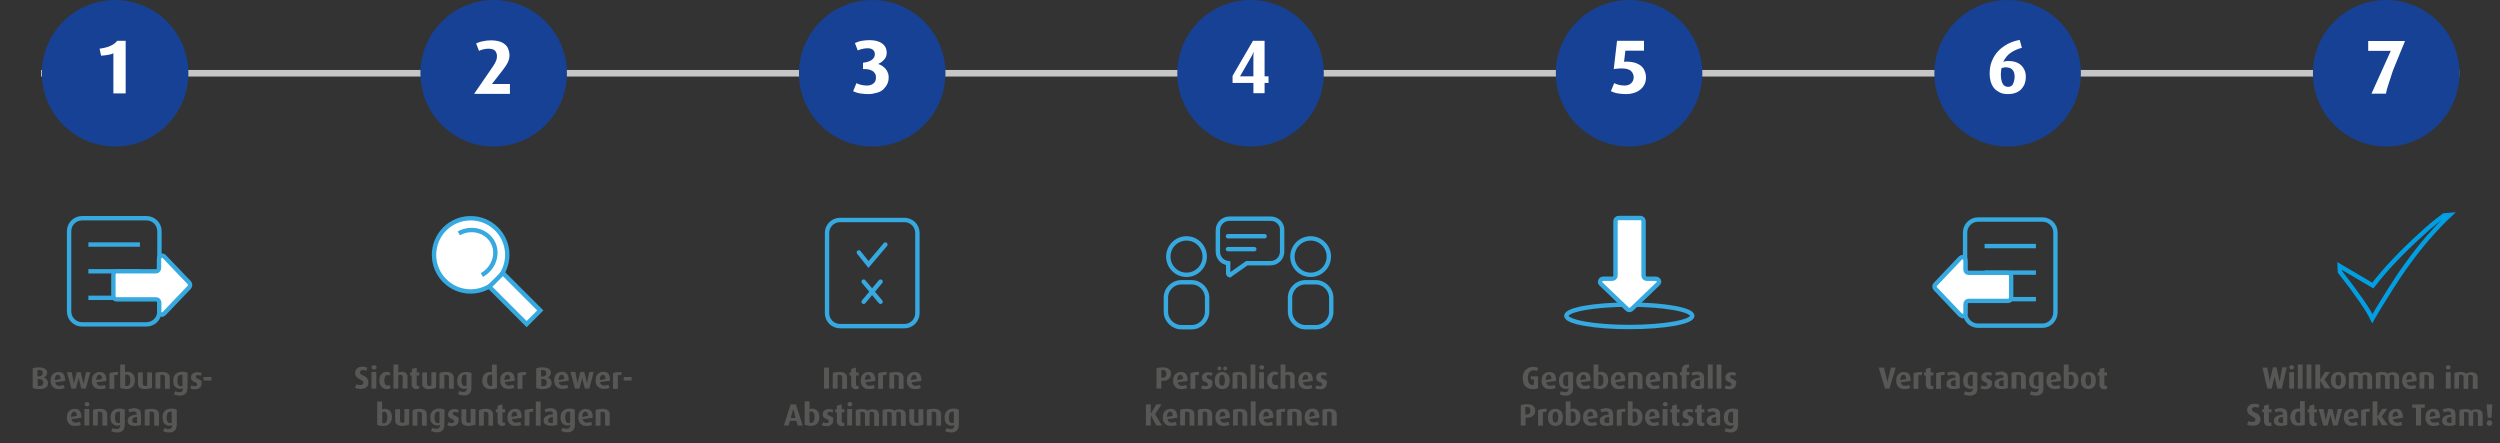 <?xml version="1.0" encoding="utf-8"?>
<!-- Generator: $$$/GeneralStr/196=Adobe Illustrator 27.6.0, SVG Export Plug-In . SVG Version: 6.00 Build 0)  -->
<svg version="1.1" id="Ebene_1" xmlns="http://www.w3.org/2000/svg" xmlns:xlink="http://www.w3.org/1999/xlink" x="0px" y="0px"
	 viewBox="0 0 1139.9 202" style="enable-background:new 0 0 1139.9 202;" xml:space="preserve">
<rect x="0" y="0" width="1139.9" height="202" fill="#333333" stroke="none"/>
<style type="text/css">
	.st0{fill:none;stroke:#C6C6C6;stroke-width:3;stroke-miterlimit:10;}
	.st1{fill:#164194;}
	.st2{enable-background:new    ;}
	.st3{fill:#FFFFFF;}
	.st4{fill:#575756;}
	.st5{fill:none;stroke:#36A9E1;stroke-width:2;stroke-miterlimit:10;}
	.st6{fill:#FFFFFF;stroke:#36A9E1;stroke-width:2;stroke-miterlimit:10;}
	.st7{fill:none;stroke:#36A9E1;stroke-width:2;stroke-linecap:round;stroke-miterlimit:10;}
	.st8{fill:none;stroke:#009FE3;stroke-width:2;stroke-miterlimit:10;}
</style>
<line class="st0" x1="18.7" y1="33.4" x2="1121.3" y2="33.4"/>
<circle class="st1" cx="52.5" cy="33.4" r="33.4"/>
<circle class="st1" cx="225.1" cy="33.4" r="33.4"/>
<circle class="st1" cx="397.7" cy="33.4" r="33.4"/>
<circle class="st1" cx="570.2" cy="33.4" r="33.4"/>
<circle class="st1" cx="742.8" cy="33.4" r="33.4"/>
<circle class="st1" cx="915.4" cy="33.4" r="33.4"/>
<circle class="st1" cx="1088" cy="33.4" r="33.4"/>
<g class="st2">
	<path class="st3" d="M51.7,42.6V24.3c-0.5,0.3-1.3,0.5-2.3,0.7c-1,0.2-2.1,0.3-3.3,0.4l-0.7-3.2c2.1-0.3,3.8-0.7,5.2-1.4
		c1.4-0.7,2.3-1.4,2.8-2.2h3.9v24H51.7z"/>
</g>
<g class="st2">
	<path class="st3" d="M216.3,42.6l8.6-12.5c0.6-0.9,1-1.7,1.3-2.4c0.3-0.7,0.4-1.4,0.4-2.1c0-1-0.3-1.8-0.9-2.5
		c-0.6-0.6-1.6-0.9-3-0.9c-0.7,0-1.5,0.1-2.3,0.3c-0.8,0.2-1.5,0.4-2,0.7l-1.3-3.4c0.9-0.4,1.9-0.8,3.1-1c1.2-0.3,2.4-0.4,3.7-0.4
		c1.5,0,2.8,0.2,3.8,0.5c1.1,0.3,1.9,0.8,2.6,1.4c0.7,0.6,1.2,1.3,1.5,2.2c0.3,0.8,0.5,1.7,0.5,2.7c0,1-0.2,2-0.7,3.1
		c-0.5,1.1-1.3,2.3-2.4,3.7l-4.9,6.3h8.2v4.5H216.3z"/>
</g>
<g class="st2">
	<path class="st3" d="M405.2,35.3c0,1.1-0.2,2.2-0.7,3.1c-0.4,0.9-1.1,1.7-1.8,2.4c-0.8,0.7-1.7,1.2-2.9,1.5s-2.3,0.6-3.7,0.6
		c-1.3,0-2.6-0.1-3.9-0.3c-1.3-0.2-2.3-0.6-3.2-1l1.5-3.7c0.6,0.3,1.3,0.6,2.2,0.8c0.9,0.2,1.7,0.3,2.5,0.3c1.3,0,2.3-0.3,3.1-1
		c0.8-0.6,1.1-1.5,1.1-2.7c0-0.7-0.1-1.3-0.4-1.7c-0.3-0.5-0.6-0.9-1.1-1.2c-0.5-0.3-1-0.5-1.7-0.7c-0.7-0.2-1.4-0.2-2.2-0.2h-0.5
		v-2.9c1.7-0.2,3-0.6,4-1.3c0.9-0.7,1.4-1.5,1.4-2.6c0-0.9-0.3-1.5-0.9-2c-0.6-0.5-1.4-0.7-2.4-0.7c-0.8,0-1.6,0.1-2.4,0.3
		c-0.8,0.2-1.5,0.4-2.1,0.7l-1.3-3.4c1-0.4,2-0.8,3.2-1c1.2-0.2,2.4-0.3,3.5-0.3c2.4,0,4.3,0.5,5.7,1.5s2.1,2.5,2.1,4.3
		c0,0.6-0.1,1.2-0.3,1.7c-0.2,0.5-0.5,1-0.9,1.4s-0.7,0.8-1.2,1.1c-0.5,0.3-0.9,0.6-1.4,0.8v0.1c0.6,0.2,1.3,0.5,1.8,0.9
		c0.6,0.4,1.1,0.8,1.5,1.3c0.4,0.5,0.8,1.1,1,1.8C405.1,33.7,405.2,34.5,405.2,35.3z"/>
</g>
<g class="st2">
	<path class="st3" d="M576.6,37.8v4.7h-5.1v-4.7H562v-3.2l9.3-16h5.3v16.2h1.8v3H576.6z M571.6,23.6c-0.3,0.7-0.5,1.3-0.8,1.8
		c-0.3,0.5-0.6,1.1-0.9,1.6l-4.5,7.8h6.1v-7.6c0-0.7,0-1.4,0-2C571.6,24.7,571.6,24.2,571.6,23.6L571.6,23.6z"/>
</g>
<g class="st2">
	<path class="st3" d="M750.5,35.3c0,1.1-0.2,2.1-0.6,3c-0.4,0.9-1,1.7-1.8,2.4c-0.8,0.7-1.7,1.2-2.9,1.6s-2.4,0.6-3.7,0.6
		c-1.3,0-2.6-0.1-3.8-0.3c-1.2-0.2-2.3-0.6-3.2-1l1.5-3.7c0.6,0.3,1.3,0.6,2.2,0.8s1.7,0.3,2.5,0.3c1.4,0,2.4-0.4,3.1-1.1
		c0.7-0.7,1.1-1.6,1.1-2.6c0-0.6-0.1-1.1-0.3-1.6c-0.2-0.5-0.5-0.9-0.9-1.3c-0.4-0.4-1-0.7-1.7-0.9c-0.7-0.2-1.6-0.3-2.6-0.3
		c-0.5,0-1.1,0-1.7,0.1c-0.6,0-1.2,0.1-1.9,0.2l1.5-12.9h12.3v4.5h-8.5l-0.6,5.1c0.4,0,0.6-0.1,0.7-0.1h0.3c1.6,0,2.9,0.2,4,0.5
		c1.1,0.4,2.1,0.9,2.8,1.5c0.7,0.6,1.3,1.4,1.6,2.3C750.3,33.3,750.5,34.3,750.5,35.3z"/>
</g>
<g class="st2">
	<path class="st3" d="M923.7,35.1c0,1.1-0.2,2.1-0.5,3c-0.3,0.9-0.9,1.8-1.5,2.5c-0.7,0.7-1.5,1.3-2.6,1.7c-1,0.4-2.2,0.6-3.6,0.6
		c-1.4,0-2.6-0.2-3.6-0.7c-1-0.5-1.9-1.1-2.6-1.9s-1.2-1.8-1.6-3c-0.3-1.1-0.5-2.4-0.5-3.8c0-2,0.3-3.9,1-5.6
		c0.7-1.7,1.6-3.2,2.8-4.5c1.2-1.3,2.7-2.4,4.3-3.3c1.7-0.9,3.5-1.5,5.6-1.9l1,3.6c-1.9,0.5-3.5,1.2-5,2.2c-1.5,1-2.6,2.4-3.5,4.2
		c0.3-0.1,0.7-0.2,1.1-0.3c0.4-0.1,0.8-0.1,1.2-0.1c2.5,0,4.5,0.7,5.9,2C923,31.2,923.7,32.9,923.7,35.1z M918.6,35.1
		c0-2.9-1.3-4.4-4-4.4c-0.3,0-0.7,0-1,0.1c-0.3,0.1-0.7,0.1-1,0.3c-0.1,0.5-0.2,0.9-0.2,1.4c0,0.4-0.1,0.9-0.1,1.5
		c0,1.7,0.3,3.1,0.8,4.1c0.5,1,1.4,1.5,2.5,1.5c0.5,0,1-0.1,1.3-0.3c0.4-0.2,0.7-0.5,0.9-0.9c0.2-0.4,0.4-0.9,0.5-1.4
		S918.6,35.7,918.6,35.1z"/>
</g>
<g class="st2">
	<path class="st3" d="M1093.6,26c-0.7,1.7-1.3,3.3-2,4.9s-1.1,3.1-1.6,4.6s-0.9,2.8-1.3,4s-0.6,2.3-0.8,3.2h-6.6l8.8-19.5h-10.3
		v-4.5h16.8L1093.6,26z"/>
</g>
<g class="st2">
	<path class="st4" d="M21.9,174.6c0,1-0.3,1.7-1,2.1c-0.7,0.5-1.7,0.7-2.9,0.7c-0.6,0-1.2,0-1.7-0.1c-0.5-0.1-1-0.2-1.4-0.4V168
		c0.4-0.2,0.8-0.3,1.3-0.4c0.5-0.1,1.1-0.1,1.6-0.1c0.6,0,1.2,0.1,1.6,0.2c0.5,0.1,0.9,0.3,1.2,0.5s0.5,0.5,0.7,0.8s0.2,0.7,0.2,1
		c0,0.6-0.2,1-0.5,1.4c-0.3,0.4-0.7,0.6-1.2,0.7v0c0.3,0.1,0.5,0.2,0.8,0.3s0.5,0.3,0.6,0.5s0.3,0.4,0.4,0.7
		C21.9,174,21.9,174.3,21.9,174.6z M19.5,170.2c0-0.5-0.1-0.8-0.4-1.1c-0.2-0.3-0.6-0.4-1.2-0.4c-0.2,0-0.3,0-0.4,0
		c-0.1,0-0.3,0.1-0.4,0.1v2.8h0.5c0.7,0,1.1-0.1,1.4-0.4S19.5,170.7,19.5,170.2z M19.7,174.5c0-0.6-0.2-1-0.5-1.3
		c-0.3-0.3-0.8-0.4-1.5-0.4h-0.5v3.1c0.1,0,0.2,0.1,0.4,0.1c0.2,0,0.3,0,0.5,0c0.5,0,0.9-0.1,1.2-0.4
		C19.5,175.4,19.7,175,19.7,174.5z"/>
</g>
<g class="st2">
	<path class="st4" d="M29.7,173.3v0.2c0,0,0,0.1,0,0.2l-4.5,0.6c0.1,0.5,0.3,0.9,0.6,1.2c0.3,0.3,0.8,0.4,1.3,0.4c0.3,0,0.7,0,1-0.1
		s0.6-0.2,0.9-0.3l0.5,1.4c-0.4,0.2-0.8,0.3-1.3,0.4c-0.5,0.1-1,0.1-1.5,0.1c-0.6,0-1.1-0.1-1.6-0.3c-0.5-0.2-0.8-0.5-1.1-0.8
		s-0.5-0.8-0.7-1.2s-0.2-1-0.2-1.6c0-0.6,0.1-1.1,0.2-1.6c0.2-0.5,0.4-0.9,0.7-1.2c0.3-0.3,0.7-0.6,1.1-0.8c0.4-0.2,0.9-0.3,1.5-0.3
		c1.1,0,1.9,0.3,2.4,1C29.4,171.2,29.7,172.1,29.7,173.3z M27.6,172.8c0-0.6-0.1-1.1-0.3-1.4c-0.2-0.3-0.5-0.5-0.9-0.5
		c-0.4,0-0.8,0.2-1,0.6c-0.2,0.4-0.4,0.9-0.4,1.6v0.2L27.6,172.8z"/>
</g>
<g class="st2">
	<path class="st4" d="M39.1,177.2h-2l-1.1-4.2c0-0.2-0.1-0.4-0.1-0.6c0-0.2,0-0.3-0.1-0.4h0c0,0.1,0,0.2,0,0.4
		c0,0.2-0.1,0.4-0.1,0.6l-1.1,4.2h-2l-2.1-7.5h2.2l0.9,4.4c0,0.2,0.1,0.4,0.1,0.6c0,0.2,0,0.4,0,0.5h0c0-0.1,0-0.3,0.1-0.5
		c0-0.2,0.1-0.4,0.1-0.6l1.1-4.4h1.8l1.1,4.4c0,0.2,0.1,0.4,0.1,0.6c0,0.2,0,0.3,0.1,0.6h0c0-0.2,0-0.4,0.1-0.6
		c0-0.2,0.1-0.3,0.1-0.6l0.9-4.4h2L39.1,177.2z"/>
</g>
<g class="st2">
	<path class="st4" d="M48.5,173.3v0.2c0,0,0,0.1,0,0.2l-4.5,0.6c0.1,0.5,0.3,0.9,0.6,1.2c0.3,0.3,0.8,0.4,1.3,0.4c0.3,0,0.7,0,1-0.1
		s0.6-0.2,0.9-0.3l0.5,1.4c-0.4,0.2-0.8,0.3-1.3,0.4c-0.5,0.1-1,0.1-1.5,0.1c-0.6,0-1.1-0.1-1.6-0.3c-0.5-0.2-0.8-0.5-1.1-0.8
		s-0.5-0.8-0.7-1.2s-0.2-1-0.2-1.6c0-0.6,0.1-1.1,0.2-1.6c0.2-0.5,0.4-0.9,0.7-1.2c0.3-0.3,0.7-0.6,1.1-0.8c0.4-0.2,0.9-0.3,1.5-0.3
		c1.1,0,1.9,0.3,2.4,1C48.3,171.2,48.5,172.1,48.5,173.3z M46.5,172.8c0-0.6-0.1-1.1-0.3-1.4c-0.2-0.3-0.5-0.5-0.9-0.5
		c-0.4,0-0.8,0.2-1,0.6c-0.2,0.4-0.4,0.9-0.4,1.6v0.2L46.5,172.8z"/>
	<path class="st4" d="M53.6,171.1c-0.1-0.1-0.3-0.1-0.4-0.1c-0.1,0-0.3,0-0.4,0c-0.3,0-0.5,0-0.7,0.1v6.2h-2.2v-7.1
		c0.4-0.2,0.8-0.3,1.3-0.4c0.5-0.1,1.1-0.2,1.8-0.2c0.2,0,0.3,0,0.5,0c0.2,0,0.3,0,0.4,0L53.6,171.1z"/>
	<path class="st4" d="M61.5,173.2c0,1.3-0.3,2.4-1,3.1c-0.7,0.7-1.6,1.1-2.9,1.1c-0.6,0-1.1-0.1-1.6-0.2s-0.9-0.2-1.2-0.4v-10.6h2.2
		v3.6c0.4-0.2,0.8-0.3,1.3-0.3c0.5,0,0.9,0.1,1.3,0.3s0.7,0.4,1,0.7c0.3,0.3,0.5,0.7,0.6,1.1C61.5,172.2,61.5,172.7,61.5,173.2z
		 M59.4,173.4c0-0.8-0.1-1.5-0.4-1.9s-0.6-0.7-1.1-0.7c-0.1,0-0.3,0-0.4,0c-0.1,0-0.2,0.1-0.4,0.1v5c0.2,0.1,0.4,0.1,0.7,0.1
		c0.6,0,1-0.2,1.2-0.7C59.3,174.9,59.4,174.3,59.4,173.4z"/>
	<path class="st4" d="M69.3,176.8c-0.4,0.2-0.8,0.3-1.4,0.4s-1.1,0.2-1.7,0.2c-1.1,0-1.9-0.2-2.5-0.6c-0.5-0.4-0.8-1.1-0.8-2v-5h2.2
		v5.1c0,0.7,0.4,1.1,1.1,1.1c0.2,0,0.3,0,0.5,0c0.2,0,0.3-0.1,0.4-0.1v-6.1h2.2V176.8z"/>
	<path class="st4" d="M75.2,177.2v-5.1c0-0.4-0.1-0.7-0.3-0.9c-0.2-0.2-0.5-0.3-0.9-0.3c-0.2,0-0.3,0-0.5,0c-0.1,0-0.3,0.1-0.4,0.1
		v6.2h-2.2v-7.1c0.8-0.4,1.9-0.5,3.1-0.5c1.2,0,2,0.2,2.6,0.7c0.5,0.5,0.8,1.1,0.8,1.9v5.1H75.2z"/>
	<path class="st4" d="M85.4,177.2c0,1.1-0.3,1.9-0.9,2.4s-1.4,0.8-2.4,0.8c-0.6,0-1.1-0.1-1.6-0.2c-0.5-0.1-0.9-0.2-1.2-0.4l0.6-1.4
		c0.2,0.1,0.5,0.2,0.9,0.3c0.3,0.1,0.7,0.1,1,0.1c0.6,0,1-0.1,1.2-0.4c0.2-0.3,0.4-0.6,0.4-1.1V177c-0.1,0.1-0.3,0.1-0.5,0.2
		s-0.5,0.1-0.8,0.1c-0.5,0-0.9-0.1-1.3-0.3c-0.4-0.2-0.7-0.4-1-0.7c-0.3-0.3-0.5-0.7-0.6-1.2c-0.1-0.5-0.2-1-0.2-1.5
		c0-1.3,0.3-2.3,1-3c0.7-0.7,1.7-1.1,2.9-1.1c0.5,0,1,0,1.4,0.1c0.5,0.1,0.9,0.2,1.2,0.4V177.2z M83.2,171c-0.2-0.1-0.4-0.1-0.7-0.1
		c-0.5,0-0.9,0.2-1.2,0.7c-0.3,0.5-0.4,1.1-0.4,2c0,0.8,0.1,1.5,0.4,1.9c0.2,0.4,0.6,0.6,1.2,0.6c0.1,0,0.3,0,0.4,0
		c0.1,0,0.2-0.1,0.3-0.1V171z"/>
</g>
<g class="st2">
	<path class="st4" d="M91.9,175c0,0.4-0.1,0.7-0.2,1c-0.1,0.3-0.3,0.6-0.6,0.8c-0.3,0.2-0.6,0.4-0.9,0.5s-0.8,0.2-1.2,0.2
		c-0.4,0-0.9,0-1.3-0.1c-0.4-0.1-0.8-0.2-1-0.4l0.6-1.3c0.3,0.1,0.5,0.3,0.8,0.3c0.3,0.1,0.5,0.1,0.7,0.1c0.3,0,0.6-0.1,0.8-0.2
		c0.2-0.2,0.3-0.4,0.3-0.6c0-0.2-0.1-0.4-0.2-0.5c-0.1-0.1-0.3-0.3-0.5-0.4c-0.2-0.1-0.4-0.2-0.7-0.3c-0.3-0.1-0.5-0.3-0.7-0.4
		c-0.2-0.2-0.4-0.4-0.5-0.6c-0.1-0.3-0.2-0.6-0.2-1c0-0.4,0.1-0.7,0.2-1c0.1-0.3,0.3-0.5,0.6-0.7c0.2-0.2,0.5-0.4,0.8-0.5
		c0.3-0.1,0.7-0.2,1-0.2c0.5,0,0.9,0,1.3,0.1c0.4,0.1,0.7,0.2,1,0.4l-0.5,1.2c-0.4-0.3-0.9-0.4-1.3-0.4c-0.3,0-0.5,0.1-0.7,0.2
		c-0.2,0.2-0.2,0.3-0.2,0.6c0,0.2,0.1,0.4,0.2,0.5c0.1,0.1,0.3,0.3,0.6,0.4c0.2,0.1,0.5,0.2,0.7,0.3s0.5,0.3,0.7,0.4
		s0.4,0.4,0.6,0.6C91.8,174.2,91.9,174.6,91.9,175z"/>
</g>
<g class="st2">
	<path class="st4" d="M92.8,173.5v-1.6h3.6v1.6H92.8z"/>
</g>
<g class="st2">
	<path class="st4" d="M37.1,190.1v0.2c0,0,0,0.1,0,0.2l-4.5,0.6c0.1,0.5,0.3,0.9,0.6,1.2c0.3,0.3,0.8,0.4,1.3,0.4c0.3,0,0.7,0,1-0.1
		s0.6-0.2,0.9-0.3l0.5,1.4c-0.4,0.2-0.8,0.3-1.3,0.4c-0.5,0.1-1,0.1-1.5,0.1c-0.6,0-1.1-0.1-1.6-0.3c-0.5-0.2-0.8-0.5-1.1-0.8
		s-0.5-0.8-0.7-1.2s-0.2-1-0.2-1.6c0-0.6,0.1-1.1,0.2-1.6c0.2-0.5,0.4-0.9,0.7-1.2c0.3-0.3,0.7-0.6,1.1-0.8c0.4-0.2,0.9-0.3,1.5-0.3
		c1.1,0,1.9,0.3,2.4,1C36.8,188,37.1,188.9,37.1,190.1z M35,189.6c0-0.6-0.1-1.1-0.3-1.4c-0.2-0.3-0.5-0.5-0.9-0.5
		c-0.4,0-0.8,0.2-1,0.6c-0.2,0.4-0.4,0.9-0.4,1.6v0.2L35,189.6z"/>
	<path class="st4" d="M40.8,184.3c0,0.3-0.1,0.5-0.3,0.7c-0.2,0.2-0.5,0.3-0.8,0.3s-0.6-0.1-0.8-0.3c-0.2-0.2-0.3-0.4-0.3-0.7
		s0.1-0.5,0.3-0.7c0.2-0.2,0.5-0.3,0.8-0.3s0.6,0.1,0.8,0.3C40.7,183.8,40.8,184,40.8,184.3z M38.5,194v-7.5h2.2v7.5H38.5z"/>
	<path class="st4" d="M46.7,194v-5.1c0-0.4-0.1-0.7-0.3-0.9c-0.2-0.2-0.5-0.3-0.9-0.3c-0.2,0-0.3,0-0.5,0c-0.1,0-0.3,0.1-0.4,0.1
		v6.2h-2.2v-7.1c0.8-0.4,1.9-0.5,3.1-0.5c1.2,0,2,0.2,2.6,0.7c0.5,0.5,0.8,1.1,0.8,1.9v5.1H46.7z"/>
	<path class="st4" d="M56.8,194c0,1.1-0.3,1.9-0.9,2.4s-1.4,0.8-2.4,0.8c-0.6,0-1.1-0.1-1.6-0.2c-0.5-0.1-0.9-0.2-1.2-0.4l0.6-1.4
		c0.2,0.1,0.5,0.2,0.9,0.3c0.3,0.1,0.7,0.1,1,0.1c0.6,0,1-0.1,1.2-0.4c0.2-0.3,0.4-0.6,0.4-1.1v-0.3c-0.1,0.1-0.3,0.1-0.5,0.2
		s-0.5,0.1-0.8,0.1c-0.5,0-0.9-0.1-1.3-0.3c-0.4-0.2-0.7-0.4-1-0.7c-0.3-0.3-0.5-0.7-0.6-1.2c-0.1-0.5-0.2-1-0.2-1.5
		c0-1.3,0.3-2.3,1-3c0.7-0.7,1.7-1.1,2.9-1.1c0.5,0,1,0,1.4,0.1c0.5,0.1,0.9,0.2,1.2,0.4V194z M54.7,187.8c-0.2-0.1-0.4-0.1-0.7-0.1
		c-0.5,0-0.9,0.2-1.2,0.7c-0.3,0.5-0.4,1.1-0.4,2c0,0.8,0.1,1.5,0.4,1.9c0.2,0.4,0.6,0.6,1.2,0.6c0.1,0,0.3,0,0.4,0
		c0.1,0,0.2-0.1,0.3-0.1V187.8z"/>
	<path class="st4" d="M64.4,193.6c-0.3,0.2-0.7,0.3-1.2,0.4c-0.5,0.1-1.1,0.2-1.7,0.2c-1.1,0-1.9-0.2-2.5-0.6
		c-0.6-0.4-0.8-1-0.8-1.8c0-0.5,0.1-0.9,0.3-1.2c0.2-0.3,0.5-0.6,0.9-0.8c0.4-0.2,0.8-0.4,1.3-0.5c0.5-0.1,1.1-0.2,1.6-0.3v-0.3
		c0-0.4-0.1-0.6-0.3-0.8c-0.2-0.2-0.5-0.3-1-0.3c-0.4,0-0.7,0-1.1,0.1c-0.4,0.1-0.7,0.2-0.9,0.3l-0.5-1.3c0.4-0.2,0.8-0.3,1.3-0.4
		c0.5-0.1,1-0.2,1.5-0.2c0.5,0,0.9,0.1,1.2,0.2s0.7,0.3,1,0.5c0.3,0.2,0.5,0.5,0.6,0.9c0.1,0.3,0.2,0.8,0.2,1.3V193.6z M62.4,190.1
		c-0.7,0.1-1.3,0.2-1.6,0.5c-0.4,0.2-0.5,0.6-0.5,1.1c0,0.4,0.1,0.7,0.4,0.9c0.2,0.2,0.6,0.3,1,0.3c0.3,0,0.6,0,0.8-0.1V190.1z"/>
	<path class="st4" d="M70.3,194v-5.1c0-0.4-0.1-0.7-0.3-0.9c-0.2-0.2-0.5-0.3-0.9-0.3c-0.2,0-0.3,0-0.5,0c-0.1,0-0.3,0.1-0.4,0.1
		v6.2h-2.2v-7.1c0.8-0.4,1.9-0.5,3.1-0.5c1.2,0,2,0.2,2.6,0.7c0.5,0.5,0.8,1.1,0.8,1.9v5.1H70.3z"/>
	<path class="st4" d="M80.5,194c0,1.1-0.3,1.9-0.9,2.4s-1.4,0.8-2.4,0.8c-0.6,0-1.1-0.1-1.6-0.2c-0.5-0.1-0.9-0.2-1.2-0.4l0.6-1.4
		c0.2,0.1,0.5,0.2,0.9,0.3c0.3,0.1,0.7,0.1,1,0.1c0.6,0,1-0.1,1.2-0.4c0.2-0.3,0.4-0.6,0.4-1.1v-0.3c-0.1,0.1-0.3,0.1-0.5,0.2
		s-0.5,0.1-0.8,0.1c-0.5,0-0.9-0.1-1.3-0.3c-0.4-0.2-0.7-0.4-1-0.7c-0.3-0.3-0.5-0.7-0.6-1.2c-0.1-0.5-0.2-1-0.2-1.5
		c0-1.3,0.3-2.3,1-3c0.7-0.7,1.7-1.1,2.9-1.1c0.5,0,1,0,1.4,0.1c0.5,0.1,0.9,0.2,1.2,0.4V194z M78.3,187.8c-0.2-0.1-0.4-0.1-0.7-0.1
		c-0.5,0-0.9,0.2-1.2,0.7c-0.3,0.5-0.4,1.1-0.4,2c0,0.8,0.1,1.5,0.4,1.9c0.2,0.4,0.6,0.6,1.2,0.6c0.1,0,0.3,0,0.4,0
		c0.1,0,0.2-0.1,0.3-0.1V187.8z"/>
</g>
<path class="st4" d="M168,174.4c0,0.4-0.1,0.8-0.2,1.2c-0.2,0.4-0.4,0.7-0.7,0.9c-0.3,0.3-0.7,0.5-1.1,0.6c-0.4,0.2-0.9,0.2-1.4,0.2
	c-0.5,0-1,0-1.5-0.1c-0.4-0.1-0.8-0.2-1.2-0.4l0.6-1.6c0.3,0.2,0.6,0.3,0.9,0.3c0.3,0.1,0.6,0.1,0.9,0.1c0.4,0,0.7-0.1,1-0.3
	c0.2-0.2,0.4-0.5,0.4-0.8c0-0.3-0.1-0.5-0.3-0.7c-0.2-0.2-0.4-0.4-0.7-0.5c-0.3-0.2-0.6-0.3-0.9-0.5c-0.3-0.2-0.6-0.4-0.9-0.6
	c-0.3-0.2-0.5-0.5-0.7-0.9c-0.2-0.4-0.3-0.8-0.3-1.3c0-0.4,0.1-0.8,0.2-1.1c0.2-0.3,0.4-0.6,0.7-0.9c0.3-0.3,0.6-0.5,1-0.6
	c0.4-0.1,0.9-0.2,1.3-0.2c0.4,0,0.9,0,1.3,0.1c0.4,0.1,0.7,0.2,1.1,0.4l-0.5,1.4c-0.2-0.1-0.5-0.2-0.7-0.3c-0.3-0.1-0.5-0.1-0.8-0.1
	c-0.4,0-0.7,0.1-1,0.3c-0.2,0.2-0.4,0.5-0.4,0.8c0,0.3,0.1,0.5,0.3,0.7c0.2,0.2,0.4,0.4,0.7,0.5c0.3,0.1,0.6,0.3,0.9,0.4
	c0.3,0.2,0.6,0.3,0.9,0.6c0.3,0.2,0.5,0.5,0.7,0.9C167.9,173.5,168,174,168,174.4z"/>
<path class="st4" d="M171.7,167.5c0,0.3-0.1,0.6-0.3,0.7c-0.5,0.4-1.2,0.4-1.7,0c-0.2-0.2-0.3-0.5-0.3-0.7c0-0.3,0.1-0.5,0.3-0.7
	c0.5-0.4,1.2-0.4,1.7,0C171.5,167,171.7,167.3,171.7,167.5z M169.4,177.2v-7.6h2.2v7.6H169.4z"/>
<path class="st4" d="M178.1,176.9c-0.6,0.4-1.2,0.6-1.9,0.5c-0.4,0-0.9-0.1-1.3-0.3c-0.4-0.2-0.7-0.4-1-0.8
	c-0.3-0.4-0.5-0.8-0.7-1.2c-0.3-1.1-0.3-2.2,0-3.3c0.1-0.5,0.4-0.9,0.7-1.2c0.3-0.3,0.6-0.6,1-0.8c0.4-0.2,0.8-0.3,1.3-0.3
	c0.7,0,1.3,0.2,1.9,0.6l-0.5,1.2c-0.3-0.2-0.6-0.3-0.9-0.3c-0.5,0-0.9,0.2-1.1,0.6c-0.5,1.1-0.5,2.4,0,3.6c0.2,0.4,0.6,0.6,1.1,0.6
	c0.3,0,0.7-0.1,0.9-0.3L178.1,176.9z"/>
<path class="st4" d="M183.6,177.2v-5.2c0-0.3-0.1-0.6-0.2-0.8c-0.2-0.2-0.6-0.4-0.9-0.3c-0.3,0-0.7,0.1-0.9,0.2v6.1h-2.2v-11h2.2
	v3.7c0.2-0.1,0.5-0.2,0.7-0.3c0.3-0.1,0.6-0.1,0.9-0.1c0.4,0,0.8,0.1,1.2,0.2c0.3,0.1,0.6,0.3,0.8,0.5c0.2,0.2,0.4,0.5,0.5,0.8
	c0.1,0.3,0.2,0.6,0.1,0.9v5.2L183.6,177.2z"/>
<path class="st4" d="M191.1,177.1c-0.1,0.1-0.3,0.1-0.5,0.2c-0.2,0-0.4,0.1-0.6,0.1c-1.1,0.2-2.1-0.6-2.3-1.7c0-0.2,0-0.4,0-0.5v-4
	H187v-1.4h0.8v-1.6l2.2-0.6v2.2h1.2v1.4H190v4c0,0.2,0.1,0.4,0.2,0.6c0.1,0.1,0.3,0.2,0.5,0.2c0.2,0,0.3,0,0.5-0.1L191.1,177.1z"/>
<path class="st4" d="M198.8,176.8c-0.4,0.2-0.9,0.3-1.4,0.4c-0.6,0.1-1.1,0.2-1.7,0.2c-0.9,0.1-1.7-0.2-2.4-0.6
	c-0.6-0.5-0.9-1.2-0.8-2v-5h2.2v5.1c-0.1,0.5,0.3,1,0.9,1.1c0.1,0,0.2,0,0.2,0c0.2,0,0.3,0,0.5-0.1c0.1,0,0.3-0.1,0.4-0.1v-6.1h2.2
	L198.8,176.8z"/>
<path class="st4" d="M204.7,177.2v-5.1c0-0.3-0.1-0.7-0.3-0.9c-0.3-0.2-0.6-0.3-0.9-0.3c-0.2,0-0.3,0-0.5,0l-0.4,0.1v6.2h-2.2v-7.1
	c1-0.4,2-0.6,3.1-0.5c0.9-0.1,1.8,0.2,2.6,0.7c0.5,0.5,0.8,1.2,0.8,1.9v5.1L204.7,177.2z"/>
<path class="st4" d="M214.9,177.1c0.1,0.9-0.3,1.8-0.9,2.4c-0.7,0.6-1.6,0.9-2.4,0.8c-0.5,0-1.1,0-1.6-0.2c-0.4-0.1-0.8-0.2-1.2-0.4
	l0.6-1.4c0.3,0.1,0.6,0.2,0.9,0.3c0.3,0.1,0.7,0.1,1,0.1c0.4,0,0.9-0.1,1.2-0.4c0.2-0.3,0.4-0.7,0.4-1.1V177
	c-0.2,0.1-0.3,0.1-0.5,0.2c-0.3,0.1-0.5,0.1-0.8,0.1c-0.4,0-0.9-0.1-1.3-0.3c-0.4-0.2-0.7-0.4-1-0.7c-0.3-0.3-0.5-0.7-0.6-1.1
	c-0.2-0.5-0.2-1-0.2-1.5c-0.1-1.1,0.3-2.2,1-3c0.8-0.7,1.8-1.1,2.9-1.1c0.5,0,1,0,1.4,0.1c0.4,0.1,0.8,0.2,1.2,0.4L214.9,177.1z
	 M212.7,170.9c-0.2-0.1-0.5-0.1-0.7-0.1c-0.5,0-1,0.2-1.2,0.7c-0.3,0.6-0.4,1.3-0.4,2c0,0.7,0.1,1.3,0.4,1.9
	c0.2,0.4,0.7,0.7,1.2,0.6c0.1,0,0.3,0,0.4,0c0.1,0,0.2-0.1,0.3-0.1V170.9z"/>
<path class="st4" d="M226.6,176.9c-0.4,0.2-0.8,0.3-1.3,0.4c-0.6,0.1-1.1,0.1-1.7,0.1c-1,0.1-2-0.3-2.7-1c-0.7-0.8-1.1-1.8-1-2.8
	c0-0.5,0.1-1.1,0.2-1.6c0.1-0.5,0.4-0.9,0.7-1.3c0.3-0.3,0.7-0.6,1.1-0.8c0.5-0.2,0.9-0.3,1.4-0.3c0.3,0,0.7,0,1,0.1v-3.5h2.2
	L226.6,176.9z M224.4,170.9c-0.2-0.1-0.4-0.1-0.6-0.1c-0.3,0-0.5,0.1-0.8,0.2c-0.2,0.1-0.4,0.3-0.5,0.5c-0.1,0.2-0.2,0.5-0.3,0.8
	c-0.1,0.4-0.1,0.7-0.1,1.1c0,0.7,0.1,1.3,0.4,1.9c0.2,0.4,0.7,0.7,1.2,0.7c0.1,0,0.3,0,0.4,0l0.3-0.1L224.4,170.9z"/>
<path class="st4" d="M234.7,173.3v0.1c0,0.1,0,0.1,0,0.2l-4.5,0.6c0,0.5,0.3,0.9,0.6,1.2c0.4,0.3,0.8,0.5,1.3,0.4c0.3,0,0.7,0,1-0.1
	c0.3-0.1,0.6-0.2,0.9-0.3l0.5,1.4c-0.4,0.2-0.8,0.3-1.3,0.4c-0.5,0.1-1,0.1-1.5,0.1c-0.5,0-1.1-0.1-1.6-0.3
	c-0.4-0.2-0.8-0.5-1.1-0.8c-0.3-0.4-0.6-0.8-0.7-1.2c-0.2-0.5-0.2-1.1-0.2-1.6c0-0.5,0.1-1.1,0.2-1.6c0.1-0.5,0.4-0.9,0.7-1.2
	c0.3-0.3,0.7-0.6,1.1-0.8c0.5-0.2,1-0.3,1.5-0.3c0.9-0.1,1.8,0.3,2.4,1C234.5,171.3,234.7,172.3,234.7,173.3z M232.6,172.8
	c0-0.5-0.1-1-0.3-1.4c-0.2-0.3-0.6-0.5-0.9-0.5c-0.4,0-0.8,0.2-1,0.6c-0.3,0.5-0.4,1-0.4,1.6v0.2L232.6,172.8z"/>
<path class="st4" d="M239.7,171.1c-0.1-0.1-0.3-0.1-0.4-0.1c-0.1,0-0.3,0-0.4,0c-0.2,0-0.5,0-0.7,0.1v6.2h-2.2v-7.1
	c0.4-0.2,0.8-0.3,1.3-0.4c0.6-0.1,1.2-0.2,1.8-0.1h0.5c0.1,0,0.3,0,0.4,0L239.7,171.1z"/>
<path class="st4" d="M251.5,174.6c0.1,0.8-0.3,1.6-1,2.1c-0.9,0.5-1.9,0.7-2.9,0.7c-0.6,0-1.1,0-1.7-0.1c-0.5-0.1-0.9-0.2-1.4-0.4
	V168c0.4-0.2,0.9-0.3,1.4-0.4c0.5-0.1,1.1-0.2,1.6-0.1c0.6,0,1.1,0.1,1.6,0.2c0.4,0.1,0.8,0.3,1.2,0.5c0.3,0.2,0.5,0.5,0.7,0.8
	c0.1,0.3,0.2,0.7,0.2,1c0,0.5-0.2,1-0.5,1.4c-0.3,0.4-0.7,0.6-1.2,0.7l0,0c0.3,0.1,0.5,0.2,0.8,0.3c0.2,0.1,0.5,0.3,0.6,0.5
	c0.2,0.2,0.3,0.5,0.4,0.7C251.5,174,251.6,174.3,251.5,174.6z M249.1,170.2c0-0.4-0.1-0.8-0.4-1.1c-0.3-0.3-0.8-0.4-1.2-0.4
	c-0.1,0-0.3,0-0.4,0l-0.4,0.1v2.9h0.5c0.5,0,1-0.1,1.4-0.4C249,171,249.1,170.6,249.1,170.2z M249.3,174.5c0-0.5-0.1-1-0.5-1.3
	c-0.4-0.3-1-0.5-1.5-0.4h-0.5v3.2c0.1,0,0.3,0.1,0.4,0.1c0.2,0,0.3,0,0.5,0c0.4,0,0.9-0.1,1.2-0.4
	C249.1,175.4,249.3,174.9,249.3,174.5L249.3,174.5z"/>
<path class="st4" d="M259.3,173.3v0.1c0,0.1,0,0.1,0,0.2l-4.5,0.6c0,0.5,0.3,0.9,0.6,1.2c0.4,0.3,0.8,0.5,1.3,0.4
	c0.3,0,0.7-0.1,1-0.1c0.3-0.1,0.6-0.2,0.9-0.3l0.5,1.4c-0.4,0.2-0.8,0.3-1.3,0.4c-0.5,0.1-1,0.1-1.5,0.1c-0.5,0-1.1-0.1-1.6-0.3
	c-0.4-0.2-0.8-0.5-1.1-0.8c-0.3-0.4-0.6-0.8-0.7-1.2c-0.2-0.5-0.2-1.1-0.2-1.6c0-0.5,0.1-1.1,0.2-1.6c0.1-0.5,0.4-0.9,0.7-1.2
	c0.3-0.3,0.7-0.6,1.1-0.8c0.5-0.2,1-0.3,1.5-0.3c0.9-0.1,1.8,0.3,2.4,1C259.1,171.3,259.4,172.3,259.3,173.3z M257.3,172.8
	c0-0.5-0.1-1-0.3-1.4c-0.2-0.3-0.6-0.5-0.9-0.5c-0.4,0-0.8,0.2-1,0.6c-0.3,0.5-0.4,1-0.4,1.6v0.2L257.3,172.8z"/>
<path class="st4" d="M268.7,177.2h-2l-1.1-4.2c-0.1-0.2-0.1-0.4-0.1-0.6l-0.1-0.4l0,0c0,0.1,0,0.2,0,0.4s-0.1,0.4-0.1,0.6l-1.1,4.2
	h-2l-2.1-7.6h2.2l0.9,4.4c0,0.2,0.1,0.4,0.1,0.6c0,0.2,0,0.4,0,0.5l0,0c0-0.1,0-0.3,0.1-0.5c0-0.2,0.1-0.4,0.1-0.6l1.1-4.4h1.8
	l1.1,4.4c0,0.2,0.1,0.4,0.1,0.6s0,0.3,0.1,0.6l0,0c0-0.2,0-0.4,0-0.6c0-0.2,0.1-0.4,0.1-0.6l0.9-4.4h2L268.7,177.2z"/>
<path class="st4" d="M278.1,173.3v0.1c0,0.1,0,0.1,0,0.2l-4.5,0.6c0,0.5,0.3,0.9,0.6,1.2c0.4,0.3,0.8,0.5,1.3,0.4c0.3,0,0.7,0,1-0.1
	c0.3-0.1,0.6-0.2,0.9-0.3l0.5,1.4c-0.4,0.2-0.8,0.3-1.2,0.4c-0.5,0.1-1,0.1-1.5,0.1c-0.5,0-1.1-0.1-1.6-0.3
	c-0.4-0.2-0.8-0.5-1.1-0.8c-0.3-0.4-0.6-0.8-0.7-1.2c-0.2-0.5-0.2-1.1-0.2-1.6c0-0.5,0.1-1.1,0.2-1.6c0.1-0.5,0.4-0.9,0.7-1.2
	c0.3-0.3,0.7-0.6,1.1-0.8c0.5-0.2,1-0.3,1.5-0.3c0.9-0.1,1.8,0.3,2.4,1C277.9,171.3,278.2,172.3,278.1,173.3z M276.1,172.8
	c0-0.5-0.1-1-0.3-1.4c-0.2-0.3-0.6-0.5-0.9-0.5c-0.4,0-0.8,0.2-1,0.6c-0.3,0.5-0.4,1-0.4,1.6v0.2L276.1,172.8z"/>
<path class="st4" d="M283.2,171.1c-0.1-0.1-0.3-0.1-0.4-0.1c-0.1,0-0.3,0-0.4,0c-0.2,0-0.5,0-0.7,0.1v6.2h-2.2v-7.1
	c0.4-0.2,0.9-0.3,1.3-0.4c0.6-0.1,1.2-0.2,1.8-0.1h0.5c0.1,0,0.3,0,0.4,0L283.2,171.1z"/>
<path class="st4" d="M284.4,173.5v-1.6h3.6v1.6H284.4z"/>
<path class="st4" d="M178.7,190c0.1,1.1-0.3,2.2-1,3.1c-0.8,0.8-1.8,1.2-2.9,1.1c-0.5,0-1,0-1.6-0.1c-0.4-0.1-0.8-0.2-1.2-0.4v-10.6
	h2.2v3.6c0.4-0.2,0.9-0.3,1.3-0.3c0.4,0,0.9,0.1,1.3,0.3c0.4,0.2,0.7,0.4,1,0.7c0.3,0.3,0.5,0.7,0.6,1.1
	C178.7,189,178.7,189.5,178.7,190z M176.6,190.2c0-0.7-0.1-1.3-0.4-1.9c-0.2-0.4-0.7-0.7-1.1-0.6c-0.1,0-0.3,0-0.4,0.1
	c-0.1,0-0.2,0.1-0.4,0.1v5c0.2,0.1,0.4,0.1,0.7,0.1c0.5,0,1-0.2,1.2-0.7C176.5,191.6,176.6,190.9,176.6,190.2z"/>
<path class="st4" d="M186.5,193.6c-0.4,0.2-0.9,0.3-1.4,0.4c-0.6,0.1-1.1,0.2-1.7,0.2c-0.9,0.1-1.7-0.2-2.4-0.6
	c-0.6-0.5-0.9-1.2-0.8-2v-5h2.2v5.1c-0.1,0.5,0.3,1,0.9,1.1c0.1,0,0.2,0,0.2,0c0.2,0,0.3,0,0.5-0.1c0.1,0,0.3-0.1,0.4-0.1v-6.1h2.2
	L186.5,193.6z"/>
<path class="st4" d="M192.4,194.1v-5.1c0-0.3-0.1-0.7-0.3-0.9c-0.3-0.2-0.6-0.3-0.9-0.3c-0.2,0-0.3,0-0.5,0l-0.4,0.1v6.2h-2.2v-7.1
	c1-0.4,2-0.6,3.1-0.6c0.9-0.1,1.8,0.2,2.6,0.7c0.5,0.5,0.8,1.2,0.8,1.9v5.1L192.4,194.1z"/>
<path class="st4" d="M202.6,193.9c0.1,0.9-0.3,1.8-0.9,2.4c-0.7,0.6-1.6,0.9-2.4,0.8c-0.5,0-1.1,0-1.6-0.2c-0.4-0.1-0.8-0.2-1.2-0.4
	l0.6-1.4c0.3,0.1,0.6,0.2,0.9,0.3c0.3,0.1,0.7,0.1,1,0.1c0.4,0,0.9-0.1,1.2-0.4c0.2-0.3,0.4-0.7,0.4-1.1v-0.3
	c-0.2,0.1-0.3,0.1-0.5,0.2c-0.3,0.1-0.5,0.1-0.8,0.1c-0.4,0-0.9-0.1-1.3-0.3c-0.4-0.2-0.7-0.4-1-0.7c-0.3-0.3-0.5-0.7-0.6-1.1
	c-0.1-0.5-0.2-1-0.2-1.5c-0.1-1.1,0.3-2.2,1-3c0.8-0.7,1.8-1.1,2.9-1.1c0.5,0,1,0,1.4,0.1c0.4,0.1,0.8,0.2,1.2,0.4L202.6,193.9z
	 M200.4,187.8c-0.2-0.1-0.5-0.1-0.7-0.1c-0.5,0-1,0.2-1.2,0.7c-0.3,0.6-0.4,1.3-0.4,2c0,0.7,0.1,1.3,0.4,1.9
	c0.2,0.4,0.7,0.7,1.2,0.6c0.1,0,0.3,0,0.4-0.1c0.1,0,0.2-0.1,0.3-0.1V187.8z"/>
<path class="st4" d="M209.1,191.8c0,0.3-0.1,0.7-0.2,1c-0.1,0.3-0.3,0.6-0.6,0.8c-0.3,0.2-0.6,0.4-0.9,0.5c-0.4,0.1-0.8,0.2-1.2,0.2
	c-0.4,0-0.9,0-1.3-0.1c-0.4-0.1-0.7-0.2-1-0.4l0.6-1.3c0.2,0.1,0.5,0.2,0.8,0.3c0.2,0.1,0.5,0.1,0.7,0.1c0.3,0,0.5-0.1,0.8-0.2
	c0.2-0.1,0.3-0.4,0.3-0.6c0-0.2-0.1-0.4-0.2-0.5c-0.2-0.1-0.3-0.3-0.5-0.4l-0.7-0.3c-0.3-0.1-0.5-0.2-0.7-0.4
	c-0.2-0.2-0.4-0.4-0.5-0.6c-0.2-0.3-0.2-0.7-0.2-1c0-0.6,0.3-1.3,0.8-1.7c0.2-0.2,0.5-0.4,0.8-0.5c0.3-0.1,0.7-0.2,1-0.2
	c0.4,0,0.9,0,1.3,0.1c0.4,0.1,0.7,0.2,1,0.4l-0.5,1.2c-0.4-0.2-0.9-0.4-1.3-0.4c-0.3,0-0.5,0.1-0.7,0.2c-0.2,0.1-0.2,0.4-0.2,0.6
	c0,0.2,0.1,0.4,0.2,0.5c0.2,0.1,0.4,0.3,0.6,0.4l0.7,0.3c0.3,0.1,0.5,0.3,0.7,0.4c0.2,0.2,0.4,0.4,0.6,0.6
	C209,191.1,209.1,191.4,209.1,191.8z"/>
<path class="st4" d="M216.8,193.6c-0.4,0.2-0.9,0.3-1.4,0.4c-0.6,0.1-1.1,0.2-1.7,0.2c-0.9,0.1-1.7-0.2-2.5-0.6
	c-0.6-0.5-0.9-1.2-0.8-2v-5h2.2v5.1c-0.1,0.5,0.3,1,0.9,1.1c0.1,0,0.2,0,0.2,0c0.2,0,0.3,0,0.5-0.1c0.1,0,0.3-0.1,0.4-0.1v-6.1h2.2
	L216.8,193.6z"/>
<path class="st4" d="M222.7,194.1v-5.1c0-0.3-0.1-0.7-0.3-0.9c-0.3-0.2-0.6-0.3-0.9-0.3c-0.2,0-0.3,0-0.5,0l-0.4,0.1v6.2h-2.2v-7.1
	c1-0.4,2-0.6,3-0.6c0.9-0.1,1.8,0.2,2.6,0.7c0.6,0.5,0.9,1.2,0.8,1.9v5.1L222.7,194.1z"/>
<path class="st4" d="M230.3,193.9c-0.1,0.1-0.3,0.1-0.5,0.2c-0.2,0-0.4,0.1-0.6,0.1c-1.1,0.2-2.1-0.6-2.3-1.7c0-0.2,0-0.4,0-0.5v-4
	h-0.8v-1.4h0.8v-1.6l2.2-0.6v2.2h1.2v1.4h-1.2v4c0,0.2,0.1,0.4,0.2,0.6c0.1,0.1,0.3,0.2,0.5,0.2c0.2,0,0.3,0,0.5-0.1L230.3,193.9z"
	/>
<path class="st4" d="M237.9,190.1v0.2c0,0.1,0,0.1,0,0.2l-4.5,0.6c0.1,0.5,0.3,0.9,0.6,1.2c0.4,0.3,0.8,0.5,1.3,0.4
	c0.3,0,0.7-0.1,1-0.1c0.3-0.1,0.6-0.2,0.9-0.3l0.5,1.4c-0.4,0.2-0.8,0.3-1.2,0.4c-0.5,0.1-1,0.1-1.5,0.1c-0.5,0-1.1-0.1-1.6-0.3
	c-0.4-0.2-0.8-0.5-1.1-0.8c-0.3-0.4-0.6-0.8-0.7-1.2c-0.2-0.5-0.2-1.1-0.2-1.6c0-0.5,0.1-1.1,0.2-1.6c0.1-0.5,0.4-0.9,0.7-1.2
	c0.3-0.3,0.7-0.6,1.1-0.8c0.5-0.2,1-0.3,1.5-0.3c0.9-0.1,1.8,0.3,2.4,1C237.6,188.1,237.9,189.1,237.9,190.1z M235.8,189.6
	c0-0.5-0.1-1-0.3-1.4c-0.2-0.3-0.6-0.5-0.9-0.5c-0.4,0-0.8,0.2-1,0.6c-0.3,0.5-0.4,1-0.4,1.6v0.2L235.8,189.6z"/>
<path class="st4" d="M242.9,187.9c-0.1-0.1-0.3-0.1-0.4-0.1c-0.1,0-0.3,0-0.4,0c-0.2,0-0.5,0-0.7,0.1v6.2h-2.2v-7.1
	c0.4-0.2,0.8-0.3,1.3-0.4c0.6-0.1,1.2-0.2,1.8-0.2h0.5c0.1,0,0.3,0,0.4,0.1L242.9,187.9z"/>
<path class="st4" d="M244.3,194.1v-11h2.2v11H244.3z"/>
<path class="st4" d="M254.1,193.6c-0.4,0.2-0.8,0.3-1.2,0.4c-0.6,0.1-1.1,0.2-1.7,0.1c-0.9,0.1-1.7-0.2-2.5-0.6
	c-0.6-0.4-0.9-1.1-0.8-1.8c0-0.4,0.1-0.8,0.3-1.2c0.2-0.3,0.6-0.6,0.9-0.8c0.4-0.2,0.9-0.4,1.4-0.5c0.5-0.1,1.1-0.2,1.6-0.3v-0.3
	c0-0.3-0.1-0.6-0.3-0.8c-0.3-0.2-0.6-0.3-1-0.2c-0.4,0-0.7,0-1.1,0.1c-0.3,0.1-0.6,0.2-0.9,0.3l-0.5-1.3c0.9-0.4,1.8-0.6,2.8-0.6
	c0.4,0,0.8,0,1.2,0.2c0.4,0.1,0.7,0.2,1,0.5c0.3,0.2,0.5,0.5,0.6,0.9c0.1,0.4,0.2,0.8,0.2,1.3L254.1,193.6z M252.1,190.1
	c-0.6,0-1.1,0.2-1.6,0.5c-0.4,0.2-0.6,0.7-0.6,1.1c0,0.4,0.1,0.7,0.4,0.9c0.3,0.2,0.6,0.3,1,0.3c0.3,0,0.5,0,0.8-0.1L252.1,190.1z"
	/>
<path class="st4" d="M262.1,193.9c0.1,0.9-0.3,1.8-0.9,2.4c-0.7,0.6-1.6,0.9-2.5,0.8c-0.5,0-1.1,0-1.6-0.2c-0.4-0.1-0.8-0.2-1.2-0.4
	l0.6-1.4c0.3,0.1,0.6,0.2,0.9,0.3c0.3,0.1,0.7,0.1,1,0.1c0.4,0,0.9-0.1,1.2-0.4c0.2-0.3,0.4-0.7,0.4-1.1v-0.3
	c-0.2,0.1-0.3,0.1-0.5,0.2c-0.3,0.1-0.5,0.1-0.8,0.1c-0.4,0-0.9-0.1-1.3-0.3c-0.4-0.2-0.7-0.4-1-0.7c-0.3-0.3-0.5-0.7-0.6-1.1
	c-0.2-0.5-0.2-1-0.2-1.5c-0.1-1.1,0.3-2.2,1-3c0.8-0.7,1.8-1.1,2.9-1.1c0.5,0,1,0,1.4,0.1c0.4,0.1,0.8,0.2,1.2,0.4L262.1,193.9z
	 M260,187.8c-0.2-0.1-0.5-0.1-0.7-0.1c-0.5,0-1,0.2-1.2,0.7c-0.3,0.6-0.4,1.3-0.4,2c0,0.7,0.1,1.3,0.4,1.9c0.2,0.4,0.7,0.7,1.2,0.6
	c0.1,0,0.3,0,0.4-0.1c0.1,0,0.2-0.1,0.3-0.1V187.8z"/>
<path class="st4" d="M270.2,190.1v0.2c0,0,0,0.1,0,0.2l-4.5,0.6c0,0.5,0.3,0.9,0.6,1.2c0.4,0.3,0.8,0.5,1.3,0.4c0.3,0,0.7,0,1-0.1
	c0.3-0.1,0.6-0.2,0.9-0.3l0.5,1.4c-0.4,0.2-0.8,0.3-1.2,0.4c-0.5,0.1-1,0.1-1.5,0.1c-0.5,0-1.1-0.1-1.6-0.3
	c-0.4-0.2-0.8-0.5-1.1-0.8c-0.3-0.4-0.6-0.8-0.7-1.2c-0.2-0.5-0.2-1.1-0.2-1.6c0-0.5,0.1-1.1,0.2-1.6c0.1-0.5,0.4-0.9,0.7-1.2
	c0.3-0.3,0.7-0.6,1.1-0.8c0.5-0.2,1-0.3,1.5-0.2c0.9-0.1,1.8,0.3,2.4,1C270,188.2,270.3,189.1,270.2,190.1z M268.1,189.6
	c0-0.5-0.1-1-0.3-1.4c-0.2-0.3-0.6-0.5-0.9-0.5c-0.4,0-0.8,0.2-1,0.6c-0.3,0.5-0.4,1-0.4,1.6v0.2L268.1,189.6z"/>
<path class="st4" d="M275.9,194.1v-5.1c0-0.3-0.1-0.7-0.3-0.9c-0.3-0.2-0.6-0.3-0.9-0.3c-0.2,0-0.3,0-0.5,0l-0.4,0.1v6.2h-2.2v-7.1
	c1-0.4,2-0.6,3-0.6c0.9-0.1,1.8,0.2,2.6,0.7c0.6,0.5,0.9,1.2,0.8,1.9v5.1L275.9,194.1z"/>
<g class="st2">
	<path class="st4" d="M375.7,177.2v-9.6h2.3v9.6H375.7z"/>
</g>
<g class="st2">
	<path class="st4" d="M384,177.2v-5.1c0-0.4-0.1-0.7-0.3-0.9c-0.2-0.2-0.5-0.3-0.9-0.3c-0.2,0-0.3,0-0.5,0c-0.1,0-0.3,0.1-0.4,0.1
		v6.2h-2.2v-7.1c0.8-0.4,1.9-0.5,3.1-0.5c1.2,0,2,0.2,2.6,0.7c0.5,0.5,0.8,1.1,0.8,1.9v5.1H384z"/>
</g>
<g class="st2">
	<path class="st4" d="M391.5,177.2c-0.1,0.1-0.3,0.1-0.5,0.2c-0.2,0-0.4,0.1-0.6,0.1c-0.7,0-1.3-0.2-1.7-0.6
		c-0.4-0.4-0.6-0.9-0.6-1.7v-4h-0.8v-1.4h0.8v-1.6l2.2-0.6v2.2h1.2v1.4h-1.2v4c0,0.3,0.1,0.4,0.2,0.6s0.3,0.2,0.5,0.2
		c0.2,0,0.3,0,0.5-0.1V177.2z"/>
</g>
<g class="st2">
	<path class="st4" d="M399.1,173.3v0.2c0,0,0,0.1,0,0.2l-4.5,0.6c0.1,0.5,0.3,0.9,0.6,1.2c0.3,0.3,0.8,0.4,1.3,0.4
		c0.3,0,0.7,0,1-0.1s0.6-0.2,0.9-0.3l0.5,1.4c-0.4,0.2-0.8,0.3-1.3,0.4c-0.5,0.1-1,0.1-1.5,0.1c-0.6,0-1.1-0.1-1.6-0.3
		c-0.5-0.2-0.8-0.5-1.1-0.8s-0.5-0.8-0.7-1.2s-0.2-1-0.2-1.6c0-0.6,0.1-1.1,0.2-1.6c0.2-0.5,0.4-0.9,0.7-1.2
		c0.3-0.3,0.7-0.6,1.1-0.8c0.4-0.2,0.9-0.3,1.5-0.3c1.1,0,1.9,0.3,2.4,1C398.8,171.2,399.1,172.1,399.1,173.3z M397,172.8
		c0-0.6-0.1-1.1-0.3-1.4c-0.2-0.3-0.5-0.5-0.9-0.5c-0.4,0-0.8,0.2-1,0.6c-0.2,0.4-0.4,0.9-0.4,1.6v0.2L397,172.8z"/>
	<path class="st4" d="M404.1,171.1c-0.1-0.1-0.3-0.1-0.4-0.1c-0.1,0-0.3,0-0.4,0c-0.3,0-0.5,0-0.7,0.1v6.2h-2.2v-7.1
		c0.4-0.2,0.8-0.3,1.3-0.4c0.5-0.1,1.1-0.2,1.8-0.2c0.2,0,0.3,0,0.5,0c0.2,0,0.3,0,0.4,0L404.1,171.1z"/>
	<path class="st4" d="M409.8,177.2v-5.1c0-0.4-0.1-0.7-0.3-0.9c-0.2-0.2-0.5-0.3-0.9-0.3c-0.2,0-0.3,0-0.5,0c-0.1,0-0.3,0.1-0.4,0.1
		v6.2h-2.2v-7.1c0.8-0.4,1.9-0.5,3.1-0.5c1.2,0,2,0.2,2.6,0.7c0.5,0.5,0.8,1.1,0.8,1.9v5.1H409.8z"/>
	<path class="st4" d="M420.1,173.3v0.2c0,0,0,0.1,0,0.2l-4.5,0.6c0.1,0.5,0.3,0.9,0.6,1.2c0.3,0.3,0.8,0.4,1.3,0.4
		c0.3,0,0.7,0,1-0.1s0.6-0.2,0.9-0.3l0.5,1.4c-0.4,0.2-0.8,0.3-1.3,0.4c-0.5,0.1-1,0.1-1.5,0.1c-0.6,0-1.1-0.1-1.6-0.3
		c-0.5-0.2-0.8-0.5-1.1-0.8s-0.5-0.8-0.7-1.2s-0.2-1-0.2-1.6c0-0.6,0.1-1.1,0.2-1.6c0.2-0.5,0.4-0.9,0.7-1.2
		c0.3-0.3,0.7-0.6,1.1-0.8c0.4-0.2,0.9-0.3,1.5-0.3c1.1,0,1.9,0.3,2.4,1C419.8,171.2,420.1,172.1,420.1,173.3z M418,172.8
		c0-0.6-0.1-1.1-0.3-1.4c-0.2-0.3-0.5-0.5-0.9-0.5c-0.4,0-0.8,0.2-1,0.6c-0.2,0.4-0.4,0.9-0.4,1.6v0.2L418,172.8z"/>
</g>
<g class="st2">
	<path class="st4" d="M363.7,194l-0.6-2.1h-2.9l-0.6,2.1h-2.2l3.1-9.6h2.4l3.1,9.6H363.7z M362,187.5c-0.1-0.2-0.1-0.5-0.2-0.7
		c0-0.2-0.1-0.4-0.1-0.6h0c0,0.2,0,0.4-0.1,0.6c0,0.2-0.1,0.4-0.2,0.7l-0.9,3.1h2.2L362,187.5z"/>
	<path class="st4" d="M373.6,190c0,1.3-0.3,2.4-1,3.1c-0.7,0.7-1.6,1.1-2.9,1.1c-0.6,0-1.1-0.1-1.6-0.2s-0.9-0.2-1.2-0.4v-10.6h2.2
		v3.6c0.4-0.2,0.8-0.3,1.3-0.3c0.5,0,0.9,0.1,1.3,0.3s0.7,0.4,1,0.7c0.3,0.3,0.5,0.7,0.6,1.1C373.5,189,373.6,189.5,373.6,190z
		 M371.4,190.2c0-0.8-0.1-1.5-0.4-1.9s-0.6-0.7-1.1-0.7c-0.1,0-0.3,0-0.4,0c-0.1,0-0.2,0.1-0.4,0.1v5c0.2,0.1,0.4,0.1,0.7,0.1
		c0.6,0,1-0.2,1.2-0.7C371.3,191.7,371.4,191.1,371.4,190.2z"/>
</g>
<g class="st2">
	<path class="st4" d="M379.9,191.8c0,0.4-0.1,0.7-0.2,1c-0.1,0.3-0.3,0.6-0.6,0.8c-0.3,0.2-0.6,0.4-0.9,0.5s-0.8,0.2-1.2,0.2
		c-0.4,0-0.9,0-1.3-0.1c-0.4-0.1-0.8-0.2-1-0.4l0.6-1.3c0.3,0.1,0.5,0.3,0.8,0.3c0.3,0.1,0.5,0.1,0.7,0.1c0.3,0,0.6-0.1,0.8-0.2
		c0.2-0.2,0.3-0.4,0.3-0.6c0-0.2-0.1-0.4-0.2-0.5c-0.1-0.1-0.3-0.3-0.5-0.4c-0.2-0.1-0.4-0.2-0.7-0.3c-0.3-0.1-0.5-0.3-0.7-0.4
		c-0.2-0.2-0.4-0.4-0.5-0.6c-0.1-0.3-0.2-0.6-0.2-1c0-0.4,0.1-0.7,0.2-1c0.1-0.3,0.3-0.5,0.6-0.7c0.2-0.2,0.5-0.4,0.8-0.5
		c0.3-0.1,0.7-0.2,1-0.2c0.5,0,0.9,0,1.3,0.1c0.4,0.1,0.7,0.2,1,0.4l-0.5,1.2c-0.4-0.3-0.9-0.4-1.3-0.4c-0.3,0-0.5,0.1-0.7,0.2
		c-0.2,0.2-0.2,0.3-0.2,0.6c0,0.2,0.1,0.4,0.2,0.5c0.1,0.1,0.3,0.3,0.6,0.4c0.2,0.1,0.5,0.2,0.7,0.3s0.5,0.3,0.7,0.4
		s0.4,0.4,0.6,0.6C379.8,191,379.9,191.4,379.9,191.8z"/>
</g>
<g class="st2">
	<path class="st4" d="M385,194c-0.1,0.1-0.3,0.1-0.5,0.2c-0.2,0-0.4,0.1-0.6,0.1c-0.7,0-1.3-0.2-1.7-0.6c-0.4-0.4-0.6-0.9-0.6-1.7
		v-4h-0.8v-1.4h0.8v-1.6l2.2-0.6v2.2h1.2v1.4h-1.2v4c0,0.3,0.1,0.4,0.2,0.6s0.3,0.2,0.5,0.2c0.2,0,0.3,0,0.5-0.1V194z"/>
	<path class="st4" d="M388.6,184.3c0,0.3-0.1,0.5-0.3,0.7c-0.2,0.2-0.5,0.3-0.8,0.3s-0.6-0.1-0.8-0.3c-0.2-0.2-0.3-0.4-0.3-0.7
		s0.1-0.5,0.3-0.7c0.2-0.2,0.5-0.3,0.8-0.3s0.6,0.1,0.8,0.3C388.5,183.8,388.6,184,388.6,184.3z M386.3,194v-7.5h2.2v7.5H386.3z"/>
	<path class="st4" d="M398.6,194v-5.1c0-0.4-0.1-0.7-0.3-0.9c-0.2-0.2-0.5-0.3-0.9-0.3c-0.4,0-0.7,0.1-0.9,0.4v6h-2.1v-5.2
		c0-0.3-0.1-0.6-0.3-0.8s-0.5-0.3-0.9-0.3c-0.2,0-0.4,0-0.5,0s-0.3,0.1-0.4,0.1v6.2h-2.1v-7.1c0.4-0.2,0.9-0.3,1.4-0.4
		c0.5-0.1,1-0.1,1.6-0.1c0.6,0,1,0.1,1.4,0.2c0.4,0.1,0.7,0.3,1,0.6c0.3-0.2,0.6-0.4,1-0.5c0.4-0.1,0.8-0.2,1.3-0.2
		c0.5,0,1,0.1,1.3,0.2s0.7,0.3,0.9,0.5c0.2,0.2,0.4,0.5,0.5,0.8c0.1,0.3,0.2,0.7,0.2,1v5.1H398.6z"/>
	<path class="st4" d="M410.8,194v-5.1c0-0.4-0.1-0.7-0.3-0.9c-0.2-0.2-0.5-0.3-0.9-0.3c-0.4,0-0.7,0.1-0.9,0.4v6h-2.1v-5.2
		c0-0.3-0.1-0.6-0.3-0.8s-0.5-0.3-0.9-0.3c-0.2,0-0.4,0-0.5,0s-0.3,0.1-0.4,0.1v6.2h-2.1v-7.1c0.4-0.2,0.9-0.3,1.4-0.4
		c0.5-0.1,1-0.1,1.6-0.1c0.6,0,1,0.1,1.4,0.2c0.4,0.1,0.7,0.3,1,0.6c0.3-0.2,0.6-0.4,1-0.5c0.4-0.1,0.8-0.2,1.3-0.2
		c0.5,0,1,0.1,1.3,0.2s0.7,0.3,0.9,0.5c0.2,0.2,0.4,0.5,0.5,0.8c0.1,0.3,0.2,0.7,0.2,1v5.1H410.8z"/>
	<path class="st4" d="M421,193.6c-0.4,0.2-0.8,0.3-1.4,0.4s-1.1,0.2-1.7,0.2c-1.1,0-1.9-0.2-2.5-0.6c-0.5-0.4-0.8-1.1-0.8-2v-5h2.2
		v5.1c0,0.7,0.4,1.1,1.1,1.1c0.2,0,0.3,0,0.5,0c0.2,0,0.3-0.1,0.4-0.1v-6.1h2.2V193.6z"/>
	<path class="st4" d="M426.9,194v-5.1c0-0.4-0.1-0.7-0.3-0.9c-0.2-0.2-0.5-0.3-0.9-0.3c-0.2,0-0.3,0-0.5,0c-0.1,0-0.3,0.1-0.4,0.1
		v6.2h-2.2v-7.1c0.8-0.4,1.9-0.5,3.1-0.5c1.2,0,2,0.2,2.6,0.7c0.5,0.5,0.8,1.1,0.8,1.9v5.1H426.9z"/>
	<path class="st4" d="M437.1,194c0,1.1-0.3,1.9-0.9,2.4s-1.4,0.8-2.4,0.8c-0.6,0-1.1-0.1-1.6-0.2c-0.5-0.1-0.9-0.2-1.2-0.4l0.6-1.4
		c0.2,0.1,0.5,0.2,0.9,0.3c0.3,0.1,0.7,0.1,1,0.1c0.6,0,1-0.1,1.2-0.4c0.2-0.3,0.4-0.6,0.4-1.1v-0.3c-0.1,0.1-0.3,0.1-0.5,0.2
		s-0.5,0.1-0.8,0.1c-0.5,0-0.9-0.1-1.3-0.3c-0.4-0.2-0.7-0.4-1-0.7c-0.3-0.3-0.5-0.7-0.6-1.2c-0.1-0.5-0.2-1-0.2-1.5
		c0-1.3,0.3-2.3,1-3c0.7-0.7,1.7-1.1,2.9-1.1c0.5,0,1,0,1.4,0.1c0.5,0.1,0.9,0.2,1.2,0.4V194z M434.9,187.8
		c-0.2-0.1-0.4-0.1-0.7-0.1c-0.5,0-0.9,0.2-1.2,0.7c-0.3,0.5-0.4,1.1-0.4,2c0,0.8,0.1,1.5,0.4,1.9c0.2,0.4,0.6,0.6,1.2,0.6
		c0.1,0,0.3,0,0.4,0c0.1,0,0.2-0.1,0.3-0.1V187.8z"/>
</g>
<g class="st2">
	<path class="st4" d="M533.9,170.5c0,0.4-0.1,0.8-0.2,1.2c-0.2,0.4-0.4,0.7-0.7,1c-0.3,0.3-0.7,0.5-1.2,0.7s-1.1,0.2-1.7,0.2
		c-0.1,0-0.2,0-0.3,0c-0.1,0-0.2,0-0.3,0v3.6h-2.2V168c0.4-0.2,0.8-0.3,1.3-0.4c0.5-0.1,1-0.1,1.6-0.1c0.7,0,1.2,0.1,1.7,0.2
		c0.5,0.2,0.9,0.4,1.2,0.7c0.3,0.3,0.5,0.6,0.7,1C533.9,169.7,533.9,170.1,533.9,170.5z M531.8,170.5c0-0.6-0.1-1-0.4-1.3
		c-0.2-0.3-0.6-0.5-1.2-0.5c-0.3,0-0.5,0-0.7,0.1v3.4c0.2,0,0.4,0,0.6,0c0.6,0,1-0.2,1.3-0.5C531.6,171.5,531.8,171.1,531.8,170.5z"
		/>
</g>
<g class="st2">
	<path class="st4" d="M541.5,173.3v0.2c0,0,0,0.1,0,0.2l-4.5,0.6c0.1,0.5,0.3,0.9,0.6,1.2c0.3,0.3,0.8,0.4,1.3,0.4
		c0.3,0,0.7,0,1-0.1s0.6-0.2,0.9-0.3l0.5,1.4c-0.4,0.2-0.8,0.3-1.3,0.4c-0.5,0.1-1,0.1-1.5,0.1c-0.6,0-1.1-0.1-1.6-0.3
		c-0.5-0.2-0.8-0.5-1.1-0.8s-0.5-0.8-0.7-1.2s-0.2-1-0.2-1.6c0-0.6,0.1-1.1,0.2-1.6c0.2-0.5,0.4-0.9,0.7-1.2
		c0.3-0.3,0.7-0.6,1.1-0.8c0.4-0.2,0.9-0.3,1.5-0.3c1.1,0,1.9,0.3,2.4,1C541.2,171.2,541.5,172.1,541.5,173.3z M539.4,172.8
		c0-0.6-0.1-1.1-0.3-1.4c-0.2-0.3-0.5-0.5-0.9-0.5c-0.4,0-0.8,0.2-1,0.6c-0.2,0.4-0.4,0.9-0.4,1.6v0.2L539.4,172.8z"/>
	<path class="st4" d="M546.5,171.1c-0.1-0.1-0.3-0.1-0.4-0.1c-0.1,0-0.3,0-0.4,0c-0.3,0-0.5,0-0.7,0.1v6.2h-2.2v-7.1
		c0.4-0.2,0.8-0.3,1.3-0.4c0.5-0.1,1.1-0.2,1.8-0.2c0.2,0,0.3,0,0.5,0c0.2,0,0.3,0,0.4,0L546.5,171.1z"/>
	<path class="st4" d="M552.8,175c0,0.4-0.1,0.7-0.2,1c-0.1,0.3-0.3,0.6-0.6,0.8c-0.3,0.2-0.6,0.4-0.9,0.5s-0.8,0.2-1.2,0.2
		c-0.4,0-0.9,0-1.3-0.1c-0.4-0.1-0.8-0.2-1-0.4l0.6-1.3c0.3,0.1,0.5,0.3,0.8,0.3c0.3,0.1,0.5,0.1,0.7,0.1c0.3,0,0.6-0.1,0.8-0.2
		c0.2-0.2,0.3-0.4,0.3-0.6c0-0.2-0.1-0.4-0.2-0.5c-0.1-0.1-0.3-0.3-0.5-0.4c-0.2-0.1-0.4-0.2-0.7-0.3c-0.3-0.1-0.5-0.3-0.7-0.4
		c-0.2-0.2-0.4-0.4-0.5-0.6c-0.1-0.3-0.2-0.6-0.2-1c0-0.4,0.1-0.7,0.2-1c0.1-0.3,0.3-0.5,0.6-0.7c0.2-0.2,0.5-0.4,0.8-0.5
		c0.3-0.1,0.7-0.2,1-0.2c0.5,0,0.9,0,1.3,0.1c0.4,0.1,0.7,0.2,1,0.4l-0.5,1.2c-0.4-0.3-0.9-0.4-1.3-0.4c-0.3,0-0.5,0.1-0.7,0.2
		c-0.2,0.2-0.2,0.3-0.2,0.6c0,0.2,0.1,0.4,0.2,0.5c0.1,0.1,0.3,0.3,0.6,0.4c0.2,0.1,0.5,0.2,0.7,0.3s0.5,0.3,0.7,0.4
		s0.4,0.4,0.6,0.6C552.7,174.2,552.8,174.6,552.8,175z"/>
	<path class="st4" d="M560.7,173.5c0,0.6-0.1,1.1-0.2,1.6c-0.1,0.5-0.4,0.9-0.6,1.2s-0.6,0.6-1.1,0.8c-0.4,0.2-0.9,0.3-1.5,0.3
		s-1.1-0.1-1.5-0.3c-0.4-0.2-0.8-0.5-1.1-0.8s-0.5-0.8-0.6-1.2s-0.2-1-0.2-1.6s0.1-1.1,0.2-1.6c0.1-0.5,0.4-0.9,0.6-1.2
		c0.3-0.3,0.6-0.6,1.1-0.8c0.4-0.2,0.9-0.3,1.5-0.3s1.1,0.1,1.5,0.3c0.4,0.2,0.8,0.5,1.1,0.8c0.3,0.3,0.5,0.8,0.6,1.2
		C560.6,172.4,560.7,172.9,560.7,173.5z M556.9,168c0,0.2-0.1,0.5-0.3,0.6c-0.2,0.2-0.4,0.3-0.6,0.3c-0.2,0-0.5-0.1-0.6-0.3
		c-0.2-0.2-0.3-0.4-0.3-0.6c0-0.2,0.1-0.5,0.3-0.6c0.2-0.2,0.4-0.3,0.6-0.3c0.2,0,0.5,0.1,0.6,0.3
		C556.8,167.5,556.9,167.7,556.9,168z M558.5,173.4c0-0.4,0-0.7-0.1-1s-0.1-0.6-0.2-0.8c-0.1-0.2-0.2-0.4-0.4-0.5
		c-0.2-0.1-0.4-0.2-0.6-0.2s-0.4,0.1-0.6,0.2c-0.2,0.1-0.3,0.3-0.4,0.5c-0.1,0.2-0.2,0.5-0.2,0.8s-0.1,0.7-0.1,1c0,0.4,0,0.7,0.1,1
		s0.1,0.6,0.2,0.8s0.2,0.4,0.4,0.5c0.2,0.1,0.3,0.2,0.6,0.2s0.4-0.1,0.6-0.2c0.2-0.1,0.3-0.3,0.4-0.5s0.2-0.5,0.2-0.8
		S558.5,173.8,558.5,173.4z M559.5,168c0,0.2-0.1,0.5-0.3,0.6c-0.2,0.2-0.4,0.3-0.6,0.3c-0.2,0-0.5-0.1-0.6-0.3
		c-0.2-0.2-0.3-0.4-0.3-0.6c0-0.2,0.1-0.5,0.3-0.6c0.2-0.2,0.4-0.3,0.6-0.3c0.2,0,0.5,0.1,0.6,0.3
		C559.4,167.5,559.5,167.7,559.5,168z"/>
	<path class="st4" d="M566.3,177.2v-5.1c0-0.4-0.1-0.7-0.3-0.9c-0.2-0.2-0.5-0.3-0.9-0.3c-0.2,0-0.3,0-0.5,0c-0.1,0-0.3,0.1-0.4,0.1
		v6.2h-2.2v-7.1c0.8-0.4,1.9-0.5,3.1-0.5c1.2,0,2,0.2,2.6,0.7c0.5,0.5,0.8,1.1,0.8,1.9v5.1H566.3z"/>
	<path class="st4" d="M570.2,177.2v-11h2.2v11H570.2z"/>
	<path class="st4" d="M576.4,167.5c0,0.3-0.1,0.5-0.3,0.7c-0.2,0.2-0.5,0.3-0.8,0.3s-0.6-0.1-0.8-0.3c-0.2-0.2-0.3-0.4-0.3-0.7
		s0.1-0.5,0.3-0.7c0.2-0.2,0.5-0.3,0.8-0.3s0.6,0.1,0.8,0.3C576.3,167,576.4,167.2,576.4,167.5z M574.1,177.2v-7.5h2.2v7.5H574.1z"
		/>
	<path class="st4" d="M582.9,176.9c-0.5,0.4-1.1,0.5-1.9,0.5c-0.5,0-0.9-0.1-1.3-0.3c-0.4-0.2-0.7-0.4-1-0.8s-0.5-0.8-0.7-1.2
		s-0.2-1-0.2-1.7s0.1-1.2,0.2-1.7c0.2-0.5,0.4-0.9,0.7-1.2c0.3-0.3,0.6-0.6,1-0.8c0.4-0.2,0.8-0.3,1.3-0.3c0.8,0,1.4,0.2,1.9,0.5
		l-0.5,1.2c-0.3-0.2-0.6-0.3-0.9-0.3c-0.4,0-0.8,0.2-1.1,0.6c-0.3,0.4-0.4,1-0.4,1.8s0.1,1.3,0.4,1.8c0.3,0.4,0.6,0.6,1.1,0.6
		c0.4,0,0.7-0.1,0.9-0.3L582.9,176.9z"/>
	<path class="st4" d="M588.3,177.2v-5.2c0-0.3-0.1-0.6-0.3-0.8c-0.2-0.2-0.5-0.3-0.9-0.3c-0.3,0-0.7,0.1-1,0.2v6.1h-2.2v-11h2.2v3.7
		c0.2-0.1,0.5-0.2,0.7-0.3s0.6-0.1,0.9-0.1c0.5,0,0.9,0.1,1.2,0.2c0.3,0.1,0.6,0.3,0.8,0.5c0.2,0.2,0.4,0.5,0.5,0.8
		c0.1,0.3,0.1,0.6,0.1,0.9v5.2H588.3z"/>
	<path class="st4" d="M598.6,173.3v0.2c0,0,0,0.1,0,0.2l-4.5,0.6c0.1,0.5,0.3,0.9,0.6,1.2c0.3,0.3,0.8,0.4,1.3,0.4
		c0.3,0,0.7,0,1-0.1c0.3-0.1,0.6-0.2,0.9-0.3l0.5,1.4c-0.4,0.2-0.8,0.3-1.3,0.4c-0.5,0.1-1,0.1-1.5,0.1c-0.6,0-1.1-0.1-1.6-0.3
		c-0.5-0.2-0.8-0.5-1.1-0.8c-0.3-0.3-0.5-0.8-0.7-1.2c-0.2-0.5-0.2-1-0.2-1.6c0-0.6,0.1-1.1,0.2-1.6c0.2-0.5,0.4-0.9,0.7-1.2
		c0.3-0.3,0.7-0.6,1.1-0.8c0.4-0.2,0.9-0.3,1.5-0.3c1.1,0,1.9,0.3,2.4,1C598.3,171.2,598.6,172.1,598.6,173.3z M596.5,172.8
		c0-0.6-0.1-1.1-0.3-1.4c-0.2-0.3-0.5-0.5-0.9-0.5c-0.4,0-0.8,0.2-1,0.6c-0.2,0.4-0.4,0.9-0.4,1.6v0.2L596.5,172.8z"/>
	<path class="st4" d="M604.9,175c0,0.4-0.1,0.7-0.2,1c-0.1,0.3-0.3,0.6-0.6,0.8c-0.3,0.2-0.6,0.4-0.9,0.5c-0.4,0.1-0.8,0.2-1.2,0.2
		c-0.4,0-0.9,0-1.3-0.1c-0.4-0.1-0.8-0.2-1-0.4l0.6-1.3c0.3,0.1,0.5,0.3,0.8,0.3c0.3,0.1,0.5,0.1,0.7,0.1c0.3,0,0.6-0.1,0.8-0.2
		c0.2-0.2,0.3-0.4,0.3-0.6c0-0.2-0.1-0.4-0.2-0.5c-0.1-0.1-0.3-0.3-0.5-0.4c-0.2-0.1-0.4-0.2-0.7-0.3c-0.3-0.1-0.5-0.3-0.7-0.4
		c-0.2-0.2-0.4-0.4-0.5-0.6c-0.1-0.3-0.2-0.6-0.2-1c0-0.4,0.1-0.7,0.2-1c0.1-0.3,0.3-0.5,0.6-0.7c0.2-0.2,0.5-0.4,0.8-0.5
		c0.3-0.1,0.7-0.2,1-0.2c0.5,0,0.9,0,1.3,0.1c0.4,0.1,0.7,0.2,1,0.4l-0.5,1.2c-0.4-0.3-0.9-0.4-1.3-0.4c-0.3,0-0.5,0.1-0.7,0.2
		c-0.2,0.2-0.2,0.3-0.2,0.6c0,0.2,0.1,0.4,0.2,0.5c0.1,0.1,0.3,0.3,0.6,0.4c0.2,0.1,0.5,0.2,0.7,0.3s0.5,0.3,0.7,0.4
		s0.4,0.4,0.6,0.6S604.9,174.6,604.9,175z"/>
</g>
<g class="st2">
	<path class="st4" d="M527.2,194l-2.5-4.8h0v4.8h-2.2v-9.6h2.2v4.3h0l2.5-4.3h2.4l-2.9,4.4l3.1,5.2H527.2z"/>
</g>
<g class="st2">
	<path class="st4" d="M536.8,190.1v0.2c0,0,0,0.1,0,0.2l-4.5,0.6c0.1,0.5,0.3,0.9,0.6,1.2c0.3,0.3,0.8,0.4,1.3,0.4
		c0.3,0,0.7,0,1-0.1s0.6-0.2,0.9-0.3l0.5,1.4c-0.4,0.2-0.8,0.3-1.3,0.4c-0.5,0.1-1,0.1-1.5,0.1c-0.6,0-1.1-0.1-1.6-0.3
		c-0.5-0.2-0.8-0.5-1.1-0.8s-0.5-0.8-0.7-1.2s-0.2-1-0.2-1.6c0-0.6,0.1-1.1,0.2-1.6c0.2-0.5,0.4-0.9,0.7-1.2
		c0.3-0.3,0.7-0.6,1.1-0.8c0.4-0.2,0.9-0.3,1.5-0.3c1.1,0,1.9,0.3,2.4,1C536.5,188,536.8,188.9,536.8,190.1z M534.7,189.6
		c0-0.6-0.1-1.1-0.3-1.4c-0.2-0.3-0.5-0.5-0.9-0.5c-0.4,0-0.8,0.2-1,0.6c-0.2,0.4-0.4,0.9-0.4,1.6v0.2L534.7,189.6z"/>
	<path class="st4" d="M542.4,194v-5.1c0-0.4-0.1-0.7-0.3-0.9c-0.2-0.2-0.5-0.3-0.9-0.3c-0.2,0-0.3,0-0.5,0c-0.1,0-0.3,0.1-0.4,0.1
		v6.2h-2.2v-7.1c0.8-0.4,1.9-0.5,3.1-0.5c1.2,0,2,0.2,2.6,0.7c0.5,0.5,0.8,1.1,0.8,1.9v5.1H542.4z"/>
	<path class="st4" d="M550.5,194v-5.1c0-0.4-0.1-0.7-0.3-0.9c-0.2-0.2-0.5-0.3-0.9-0.3c-0.2,0-0.3,0-0.5,0c-0.1,0-0.3,0.1-0.4,0.1
		v6.2h-2.2v-7.1c0.8-0.4,1.9-0.5,3.1-0.5c1.2,0,2,0.2,2.6,0.7c0.5,0.5,0.8,1.1,0.8,1.9v5.1H550.5z"/>
	<path class="st4" d="M560.8,190.1v0.2c0,0,0,0.1,0,0.2l-4.5,0.6c0.1,0.5,0.3,0.9,0.6,1.2c0.3,0.3,0.8,0.4,1.3,0.4
		c0.3,0,0.7,0,1-0.1s0.6-0.2,0.9-0.3l0.5,1.4c-0.4,0.2-0.8,0.3-1.3,0.4c-0.5,0.1-1,0.1-1.5,0.1c-0.6,0-1.1-0.1-1.6-0.3
		c-0.5-0.2-0.8-0.5-1.1-0.8s-0.5-0.8-0.7-1.2s-0.2-1-0.2-1.6c0-0.6,0.1-1.1,0.2-1.6c0.2-0.5,0.4-0.9,0.7-1.2
		c0.3-0.3,0.7-0.6,1.1-0.8c0.4-0.2,0.9-0.3,1.5-0.3c1.1,0,1.9,0.3,2.4,1C560.5,188,560.8,188.9,560.8,190.1z M558.7,189.6
		c0-0.6-0.1-1.1-0.3-1.4c-0.2-0.3-0.5-0.5-0.9-0.5c-0.4,0-0.8,0.2-1,0.6c-0.2,0.4-0.4,0.9-0.4,1.6v0.2L558.7,189.6z"/>
	<path class="st4" d="M566.5,194v-5.1c0-0.4-0.1-0.7-0.3-0.9c-0.2-0.2-0.5-0.3-0.9-0.3c-0.2,0-0.3,0-0.5,0c-0.1,0-0.3,0.1-0.4,0.1
		v6.2h-2.2v-7.1c0.8-0.4,1.9-0.5,3.1-0.5c1.2,0,2,0.2,2.6,0.7c0.5,0.5,0.8,1.1,0.8,1.9v5.1H566.5z"/>
	<path class="st4" d="M570.3,194v-11h2.2v11H570.3z"/>
	<path class="st4" d="M580.6,190.1v0.2c0,0,0,0.1,0,0.2l-4.5,0.6c0.1,0.5,0.3,0.9,0.6,1.2c0.3,0.3,0.8,0.4,1.3,0.4
		c0.3,0,0.7,0,1-0.1c0.3-0.1,0.6-0.2,0.9-0.3l0.5,1.4c-0.4,0.2-0.8,0.3-1.3,0.4c-0.5,0.1-1,0.1-1.5,0.1c-0.6,0-1.1-0.1-1.6-0.3
		c-0.5-0.2-0.8-0.5-1.1-0.8c-0.3-0.3-0.5-0.8-0.7-1.2c-0.2-0.5-0.2-1-0.2-1.6c0-0.6,0.1-1.1,0.2-1.6c0.2-0.5,0.4-0.9,0.7-1.2
		c0.3-0.3,0.7-0.6,1.1-0.8c0.4-0.2,0.9-0.3,1.5-0.3c1.1,0,1.9,0.3,2.4,1C580.4,188,580.6,188.9,580.6,190.1z M578.6,189.6
		c0-0.6-0.1-1.1-0.3-1.4s-0.5-0.5-0.9-0.5c-0.4,0-0.8,0.2-1,0.6c-0.2,0.4-0.4,0.9-0.4,1.6v0.2L578.6,189.6z"/>
	<path class="st4" d="M585.7,187.9c-0.1-0.1-0.3-0.1-0.4-0.1c-0.1,0-0.3,0-0.4,0c-0.3,0-0.5,0-0.7,0.1v6.2H582v-7.1
		c0.4-0.2,0.8-0.3,1.3-0.4c0.5-0.1,1.1-0.2,1.8-0.2c0.2,0,0.3,0,0.5,0c0.2,0,0.3,0,0.4,0L585.7,187.9z"/>
	<path class="st4" d="M591.3,194v-5.1c0-0.4-0.1-0.7-0.3-0.9c-0.2-0.2-0.5-0.3-0.9-0.3c-0.2,0-0.3,0-0.5,0c-0.1,0-0.3,0.1-0.4,0.1
		v6.2h-2.2v-7.1c0.8-0.4,1.9-0.5,3.1-0.5s2,0.2,2.6,0.7c0.5,0.5,0.8,1.1,0.8,1.9v5.1H591.3z"/>
	<path class="st4" d="M601.6,190.1v0.2c0,0,0,0.1,0,0.2L597,191c0.1,0.5,0.3,0.9,0.6,1.2c0.3,0.3,0.8,0.4,1.3,0.4c0.3,0,0.7,0,1-0.1
		c0.3-0.1,0.6-0.2,0.9-0.3l0.5,1.4c-0.4,0.2-0.8,0.3-1.3,0.4c-0.5,0.1-1,0.1-1.5,0.1c-0.6,0-1.1-0.1-1.6-0.3
		c-0.5-0.2-0.8-0.5-1.1-0.8c-0.3-0.3-0.5-0.8-0.7-1.2c-0.2-0.5-0.2-1-0.2-1.6c0-0.6,0.1-1.1,0.2-1.6c0.2-0.5,0.4-0.9,0.7-1.2
		s0.7-0.6,1.1-0.8s0.9-0.3,1.5-0.3c1.1,0,1.9,0.3,2.4,1C601.3,188,601.6,188.9,601.6,190.1z M599.5,189.6c0-0.6-0.1-1.1-0.3-1.4
		c-0.2-0.3-0.5-0.5-0.9-0.5c-0.4,0-0.8,0.2-1,0.6c-0.2,0.4-0.4,0.9-0.4,1.6v0.2L599.5,189.6z"/>
	<path class="st4" d="M607.2,194v-5.1c0-0.4-0.1-0.7-0.3-0.9c-0.2-0.2-0.5-0.3-0.9-0.3c-0.2,0-0.3,0-0.5,0c-0.1,0-0.3,0.1-0.4,0.1
		v6.2H603v-7.1c0.8-0.4,1.9-0.5,3.1-0.5s2,0.2,2.6,0.7c0.5,0.5,0.8,1.1,0.8,1.9v5.1H607.2z"/>
</g>
<g class="st2">
	<path class="st4" d="M701.4,176.9c-0.3,0.2-0.7,0.3-1.2,0.4c-0.5,0.1-1,0.1-1.5,0.1c-0.7,0-1.4-0.1-1.9-0.4c-0.5-0.2-1-0.6-1.4-1
		c-0.4-0.4-0.7-1-0.8-1.6s-0.3-1.3-0.3-2c0-0.7,0.1-1.4,0.3-2c0.2-0.6,0.5-1.1,0.9-1.6c0.4-0.4,0.9-0.8,1.4-1.1
		c0.6-0.3,1.2-0.4,2-0.4c0.5,0,1,0,1.4,0.1c0.4,0.1,0.8,0.2,1.1,0.4l-0.6,1.4c-0.2-0.1-0.4-0.2-0.7-0.3c-0.3-0.1-0.6-0.1-0.9-0.1
		c-0.4,0-0.8,0.1-1.1,0.3c-0.3,0.2-0.6,0.4-0.8,0.7s-0.4,0.7-0.5,1.1c-0.1,0.4-0.2,0.9-0.2,1.4c0,0.5,0.1,1,0.2,1.4
		c0.1,0.4,0.2,0.7,0.4,1c0.2,0.3,0.4,0.5,0.6,0.6c0.2,0.1,0.5,0.2,0.8,0.2c0.1,0,0.3,0,0.4,0c0.1,0,0.2,0,0.4-0.1V173H698v-1.4h3.3
		V176.9z"/>
	<path class="st4" d="M709.5,173.3v0.2c0,0,0,0.1,0,0.2l-4.5,0.6c0.1,0.5,0.3,0.9,0.6,1.2c0.3,0.3,0.8,0.4,1.3,0.4
		c0.3,0,0.7,0,1-0.1c0.3-0.1,0.6-0.2,0.9-0.3l0.5,1.4c-0.4,0.2-0.8,0.3-1.3,0.4c-0.5,0.1-1,0.1-1.5,0.1c-0.6,0-1.1-0.1-1.6-0.3
		c-0.5-0.2-0.8-0.5-1.1-0.8c-0.3-0.3-0.5-0.8-0.7-1.2c-0.2-0.5-0.2-1-0.2-1.6c0-0.6,0.1-1.1,0.2-1.6c0.2-0.5,0.4-0.9,0.7-1.2
		s0.7-0.6,1.1-0.8s0.9-0.3,1.5-0.3c1.1,0,1.9,0.3,2.4,1C709.2,171.2,709.5,172.1,709.5,173.3z M707.4,172.8c0-0.6-0.1-1.1-0.3-1.4
		c-0.2-0.3-0.5-0.5-0.9-0.5c-0.4,0-0.8,0.2-1,0.6c-0.2,0.4-0.4,0.9-0.4,1.6v0.2L707.4,172.8z"/>
	<path class="st4" d="M717.2,177.2c0,1.1-0.3,1.9-0.9,2.4c-0.6,0.5-1.4,0.8-2.4,0.8c-0.6,0-1.1-0.1-1.6-0.2
		c-0.5-0.1-0.9-0.2-1.2-0.4l0.6-1.4c0.2,0.1,0.5,0.2,0.9,0.3c0.3,0.1,0.7,0.1,1,0.1c0.6,0,1-0.1,1.2-0.4c0.2-0.3,0.4-0.6,0.4-1.1
		V177c-0.1,0.1-0.3,0.1-0.5,0.2s-0.5,0.1-0.8,0.1c-0.5,0-0.9-0.1-1.3-0.3c-0.4-0.2-0.7-0.4-1-0.7c-0.3-0.3-0.5-0.7-0.6-1.2
		c-0.1-0.5-0.2-1-0.2-1.5c0-1.3,0.3-2.3,1-3c0.7-0.7,1.7-1.1,2.9-1.1c0.5,0,1,0,1.4,0.1c0.5,0.1,0.9,0.2,1.2,0.4V177.2z M715,171
		c-0.2-0.1-0.4-0.1-0.7-0.1c-0.5,0-0.9,0.2-1.2,0.7c-0.3,0.5-0.4,1.1-0.4,2c0,0.8,0.1,1.5,0.4,1.9s0.6,0.6,1.2,0.6
		c0.1,0,0.3,0,0.4,0c0.1,0,0.2-0.1,0.3-0.1V171z"/>
	<path class="st4" d="M725.3,173.3v0.2c0,0,0,0.1,0,0.2l-4.5,0.6c0.1,0.5,0.3,0.9,0.6,1.2c0.3,0.3,0.8,0.4,1.3,0.4
		c0.3,0,0.7,0,1-0.1c0.3-0.1,0.6-0.2,0.9-0.3l0.5,1.4c-0.4,0.2-0.8,0.3-1.3,0.4c-0.5,0.1-1,0.1-1.5,0.1c-0.6,0-1.1-0.1-1.6-0.3
		c-0.5-0.2-0.8-0.5-1.1-0.8c-0.3-0.3-0.5-0.8-0.7-1.2c-0.2-0.5-0.2-1-0.2-1.6c0-0.6,0.1-1.1,0.2-1.6c0.2-0.5,0.4-0.9,0.7-1.2
		s0.7-0.6,1.1-0.8s0.9-0.3,1.5-0.3c1.1,0,1.9,0.3,2.4,1C725,171.2,725.3,172.1,725.3,173.3z M723.2,172.8c0-0.6-0.1-1.1-0.3-1.4
		c-0.2-0.3-0.5-0.5-0.9-0.5c-0.4,0-0.8,0.2-1,0.6c-0.2,0.4-0.4,0.9-0.4,1.6v0.2L723.2,172.8z"/>
	<path class="st4" d="M733.3,173.2c0,1.3-0.3,2.4-1,3.1c-0.7,0.7-1.6,1.1-2.9,1.1c-0.6,0-1.1-0.1-1.6-0.2s-0.9-0.2-1.2-0.4v-10.6
		h2.2v3.6c0.4-0.2,0.8-0.3,1.3-0.3c0.5,0,0.9,0.1,1.3,0.3s0.7,0.4,1,0.7c0.3,0.3,0.5,0.7,0.6,1.1S733.3,172.7,733.3,173.2z
		 M731.1,173.4c0-0.8-0.1-1.5-0.4-1.9c-0.2-0.4-0.6-0.7-1.1-0.7c-0.1,0-0.3,0-0.4,0c-0.1,0-0.2,0.1-0.4,0.1v5
		c0.2,0.1,0.4,0.1,0.7,0.1c0.6,0,1-0.2,1.2-0.7C731,174.9,731.1,174.3,731.1,173.4z"/>
	<path class="st4" d="M741.1,173.3v0.2c0,0,0,0.1,0,0.2l-4.5,0.6c0.1,0.5,0.3,0.9,0.6,1.2c0.3,0.3,0.8,0.4,1.3,0.4
		c0.3,0,0.7,0,1-0.1c0.3-0.1,0.6-0.2,0.9-0.3l0.5,1.4c-0.4,0.2-0.8,0.3-1.3,0.4c-0.5,0.1-1,0.1-1.5,0.1c-0.6,0-1.1-0.1-1.6-0.3
		c-0.5-0.2-0.8-0.5-1.1-0.8c-0.3-0.3-0.5-0.8-0.7-1.2c-0.2-0.5-0.2-1-0.2-1.6c0-0.6,0.1-1.1,0.2-1.6c0.2-0.5,0.4-0.9,0.7-1.2
		c0.3-0.3,0.7-0.6,1.1-0.8c0.4-0.2,0.9-0.3,1.5-0.3c1.1,0,1.9,0.3,2.4,1C740.8,171.2,741.1,172.1,741.1,173.3z M739,172.8
		c0-0.6-0.1-1.1-0.3-1.4s-0.5-0.5-0.9-0.5c-0.4,0-0.8,0.2-1,0.6c-0.2,0.4-0.4,0.9-0.4,1.6v0.2L739,172.8z"/>
	<path class="st4" d="M746.7,177.2v-5.1c0-0.4-0.1-0.7-0.3-0.9c-0.2-0.2-0.5-0.3-0.9-0.3c-0.2,0-0.3,0-0.5,0c-0.1,0-0.3,0.1-0.4,0.1
		v6.2h-2.2v-7.1c0.8-0.4,1.9-0.5,3.1-0.5c1.2,0,2,0.2,2.6,0.7s0.8,1.1,0.8,1.9v5.1H746.7z"/>
	<path class="st4" d="M757,173.3v0.2c0,0,0,0.1,0,0.2l-4.5,0.6c0.1,0.5,0.3,0.9,0.6,1.2c0.3,0.3,0.8,0.4,1.3,0.4c0.3,0,0.7,0,1-0.1
		c0.3-0.1,0.6-0.2,0.9-0.3l0.5,1.4c-0.4,0.2-0.8,0.3-1.3,0.4c-0.5,0.1-1,0.1-1.5,0.1c-0.6,0-1.1-0.1-1.6-0.3
		c-0.5-0.2-0.8-0.5-1.1-0.8c-0.3-0.3-0.5-0.8-0.7-1.2c-0.2-0.5-0.2-1-0.2-1.6c0-0.6,0.1-1.1,0.2-1.6c0.2-0.5,0.4-0.9,0.7-1.2
		c0.3-0.3,0.7-0.6,1.1-0.8c0.4-0.2,0.9-0.3,1.5-0.3c1.1,0,1.9,0.3,2.4,1C756.7,171.2,757,172.1,757,173.3z M754.9,172.8
		c0-0.6-0.1-1.1-0.3-1.4s-0.5-0.5-0.9-0.5c-0.4,0-0.8,0.2-1,0.6c-0.2,0.4-0.4,0.9-0.4,1.6v0.2L754.9,172.8z"/>
</g>
<g class="st2">
	<path class="st4" d="M762.6,177.2v-5.1c0-0.4-0.1-0.7-0.3-0.9c-0.2-0.2-0.5-0.3-0.9-0.3c-0.2,0-0.3,0-0.5,0c-0.1,0-0.3,0.1-0.4,0.1
		v6.2h-2.2v-7.1c0.8-0.4,1.9-0.5,3.1-0.5s2,0.2,2.6,0.7c0.5,0.5,0.8,1.1,0.8,1.9v5.1H762.6z"/>
</g>
<g class="st2">
	<path class="st4" d="M769,171.1v6.1h-2.2v-6.1H766v-1.4h0.8v-0.8c0-0.9,0.2-1.5,0.7-2c0.5-0.5,1.2-0.7,2-0.7c0.1,0,0.3,0,0.4,0
		c0.1,0,0.2,0,0.2,0v1.4c-0.1,0-0.1,0-0.2,0H770c-0.3,0-0.6,0.1-0.7,0.3c-0.2,0.2-0.2,0.5-0.2,0.9v0.8h1.2v1.4H769z"/>
</g>
<g class="st2">
	<path class="st4" d="M777.1,176.8c-0.3,0.2-0.7,0.3-1.2,0.4s-1.1,0.2-1.7,0.2c-1.1,0-1.9-0.2-2.5-0.6c-0.6-0.4-0.8-1-0.8-1.8
		c0-0.5,0.1-0.9,0.3-1.2c0.2-0.3,0.5-0.6,0.9-0.8c0.4-0.2,0.8-0.4,1.3-0.5c0.5-0.1,1.1-0.2,1.6-0.3V172c0-0.4-0.1-0.6-0.3-0.8
		c-0.2-0.2-0.5-0.3-1-0.3c-0.4,0-0.7,0-1.1,0.1c-0.4,0.1-0.7,0.2-0.9,0.3l-0.5-1.3c0.4-0.2,0.8-0.3,1.3-0.4c0.5-0.1,1-0.2,1.5-0.2
		c0.5,0,0.9,0.1,1.2,0.2c0.4,0.1,0.7,0.3,1,0.5c0.3,0.2,0.5,0.5,0.6,0.9s0.2,0.8,0.2,1.3V176.8z M775,173.3
		c-0.7,0.1-1.3,0.2-1.6,0.5c-0.4,0.2-0.5,0.6-0.5,1.1c0,0.4,0.1,0.7,0.4,0.9s0.6,0.3,1,0.3c0.3,0,0.6,0,0.8-0.1V173.3z"/>
</g>
<g class="st2">
	<path class="st4" d="M778.7,177.2v-11h2.2v11H778.7z"/>
</g>
<g class="st2">
	<path class="st4" d="M782.7,177.2v-11h2.2v11H782.7z"/>
	<path class="st4" d="M791.5,175c0,0.4-0.1,0.7-0.2,1c-0.1,0.3-0.3,0.6-0.6,0.8c-0.3,0.2-0.6,0.4-0.9,0.5c-0.4,0.1-0.8,0.2-1.2,0.2
		c-0.4,0-0.9,0-1.3-0.1c-0.4-0.1-0.8-0.2-1-0.4l0.6-1.3c0.3,0.1,0.5,0.3,0.8,0.3c0.3,0.1,0.5,0.1,0.7,0.1c0.3,0,0.6-0.1,0.8-0.2
		c0.2-0.2,0.3-0.4,0.3-0.6c0-0.2-0.1-0.4-0.2-0.5c-0.1-0.1-0.3-0.3-0.5-0.4c-0.2-0.1-0.4-0.2-0.7-0.3c-0.3-0.1-0.5-0.3-0.7-0.4
		s-0.4-0.4-0.5-0.6s-0.2-0.6-0.2-1c0-0.4,0.1-0.7,0.2-1c0.1-0.3,0.3-0.5,0.6-0.7c0.2-0.2,0.5-0.4,0.8-0.5c0.3-0.1,0.7-0.2,1-0.2
		c0.5,0,0.9,0,1.3,0.1c0.4,0.1,0.7,0.2,1,0.4l-0.5,1.2c-0.4-0.3-0.9-0.4-1.3-0.4c-0.3,0-0.5,0.1-0.7,0.2c-0.2,0.2-0.2,0.3-0.2,0.6
		c0,0.2,0.1,0.4,0.2,0.5c0.1,0.1,0.3,0.3,0.6,0.4c0.2,0.1,0.5,0.2,0.7,0.3s0.5,0.3,0.7,0.4c0.2,0.2,0.4,0.4,0.6,0.6
		S791.5,174.6,791.5,175z"/>
</g>
<g class="st2">
	<path class="st4" d="M700,187.3c0,0.4-0.1,0.8-0.2,1.2c-0.2,0.4-0.4,0.7-0.7,1s-0.7,0.5-1.2,0.7s-1.1,0.2-1.7,0.2
		c-0.1,0-0.2,0-0.3,0c-0.1,0-0.2,0-0.3,0v3.6h-2.2v-9.2c0.4-0.2,0.8-0.3,1.3-0.4c0.5-0.1,1-0.1,1.6-0.1c0.7,0,1.2,0.1,1.7,0.2
		c0.5,0.2,0.9,0.4,1.2,0.7c0.3,0.3,0.5,0.6,0.7,1C699.9,186.5,700,186.9,700,187.3z M697.8,187.3c0-0.6-0.1-1-0.4-1.3
		c-0.2-0.3-0.6-0.5-1.2-0.5c-0.3,0-0.5,0-0.7,0.1v3.4c0.2,0,0.4,0,0.6,0c0.6,0,1-0.2,1.3-0.5C697.7,188.3,697.8,187.9,697.8,187.3z"
		/>
</g>
<g class="st2">
	<path class="st4" d="M705,187.9c-0.1-0.1-0.3-0.1-0.4-0.1c-0.1,0-0.3,0-0.4,0c-0.3,0-0.5,0-0.7,0.1v6.2h-2.2v-7.1
		c0.4-0.2,0.8-0.3,1.3-0.4c0.5-0.1,1.1-0.2,1.8-0.2c0.2,0,0.3,0,0.5,0c0.2,0,0.3,0,0.4,0L705,187.9z"/>
</g>
<g class="st2">
	<path class="st4" d="M712.6,190.3c0,0.6-0.1,1.1-0.2,1.6s-0.4,0.9-0.6,1.2c-0.3,0.3-0.6,0.6-1.1,0.8c-0.4,0.2-0.9,0.3-1.5,0.3
		c-0.6,0-1.1-0.1-1.5-0.3c-0.4-0.2-0.8-0.5-1.1-0.8c-0.3-0.3-0.5-0.8-0.6-1.2s-0.2-1-0.2-1.6s0.1-1.1,0.2-1.6
		c0.1-0.5,0.4-0.9,0.6-1.2c0.3-0.3,0.6-0.6,1.1-0.8c0.4-0.2,0.9-0.3,1.5-0.3c0.6,0,1.1,0.1,1.5,0.3c0.4,0.2,0.8,0.5,1.1,0.8
		c0.3,0.3,0.5,0.8,0.6,1.2C712.6,189.2,712.6,189.7,712.6,190.3z M710.5,190.2c0-0.4,0-0.7-0.1-1s-0.1-0.6-0.2-0.8
		c-0.1-0.2-0.2-0.4-0.4-0.5c-0.2-0.1-0.4-0.2-0.6-0.2c-0.2,0-0.4,0.1-0.6,0.2c-0.2,0.1-0.3,0.3-0.4,0.5c-0.1,0.2-0.2,0.5-0.2,0.8
		s-0.1,0.7-0.1,1c0,0.4,0,0.7,0.1,1s0.1,0.6,0.2,0.8c0.1,0.2,0.2,0.4,0.4,0.5c0.2,0.1,0.3,0.2,0.6,0.2c0.2,0,0.4-0.1,0.6-0.2
		c0.2-0.1,0.3-0.3,0.4-0.5c0.1-0.2,0.2-0.5,0.2-0.8S710.5,190.6,710.5,190.2z"/>
	<path class="st4" d="M720.6,190c0,1.3-0.3,2.4-1,3.1c-0.7,0.7-1.6,1.1-2.9,1.1c-0.6,0-1.1-0.1-1.6-0.2s-0.9-0.2-1.2-0.4v-10.6h2.2
		v3.6c0.4-0.2,0.8-0.3,1.3-0.3c0.5,0,0.9,0.1,1.3,0.3s0.7,0.4,1,0.7c0.3,0.3,0.5,0.7,0.6,1.1C720.6,189,720.6,189.5,720.6,190z
		 M718.5,190.2c0-0.8-0.1-1.5-0.4-1.9c-0.2-0.4-0.6-0.7-1.1-0.7c-0.1,0-0.3,0-0.4,0c-0.1,0-0.2,0.1-0.4,0.1v5
		c0.2,0.1,0.4,0.1,0.7,0.1c0.6,0,1-0.2,1.2-0.7C718.3,191.7,718.5,191.1,718.5,190.2z"/>
</g>
<g class="st2">
	<path class="st4" d="M728.4,190.1v0.2c0,0,0,0.1,0,0.2l-4.5,0.6c0.1,0.5,0.3,0.9,0.6,1.2c0.3,0.3,0.8,0.4,1.3,0.4
		c0.3,0,0.7,0,1-0.1c0.3-0.1,0.6-0.2,0.9-0.3l0.5,1.4c-0.4,0.2-0.8,0.3-1.3,0.4c-0.5,0.1-1,0.1-1.5,0.1c-0.6,0-1.1-0.1-1.6-0.3
		c-0.5-0.2-0.8-0.5-1.1-0.8c-0.3-0.3-0.5-0.8-0.7-1.2c-0.2-0.5-0.2-1-0.2-1.6c0-0.6,0.1-1.1,0.2-1.6c0.2-0.5,0.4-0.9,0.7-1.2
		c0.3-0.3,0.7-0.6,1.1-0.8c0.4-0.2,0.9-0.3,1.5-0.3c1.1,0,1.9,0.3,2.4,1C728.2,188,728.4,188.9,728.4,190.1z M726.4,189.6
		c0-0.6-0.1-1.1-0.3-1.4s-0.5-0.5-0.9-0.5c-0.4,0-0.8,0.2-1,0.6c-0.2,0.4-0.4,0.9-0.4,1.6v0.2L726.4,189.6z"/>
</g>
<g class="st2">
	<path class="st4" d="M735.6,193.6c-0.3,0.2-0.7,0.3-1.2,0.4c-0.5,0.1-1.1,0.2-1.7,0.2c-1.1,0-1.9-0.2-2.5-0.6s-0.8-1-0.8-1.8
		c0-0.5,0.1-0.9,0.3-1.2s0.5-0.6,0.9-0.8c0.4-0.2,0.8-0.4,1.3-0.5c0.5-0.1,1.1-0.2,1.6-0.3v-0.3c0-0.4-0.1-0.6-0.3-0.8
		c-0.2-0.2-0.5-0.3-1-0.3c-0.4,0-0.7,0-1.1,0.1c-0.4,0.1-0.7,0.2-0.9,0.3l-0.5-1.3c0.4-0.2,0.8-0.3,1.3-0.4c0.5-0.1,1-0.2,1.5-0.2
		c0.5,0,0.9,0.1,1.2,0.2c0.4,0.1,0.7,0.3,1,0.5c0.3,0.2,0.5,0.5,0.6,0.9c0.1,0.3,0.2,0.8,0.2,1.3V193.6z M733.6,190.1
		c-0.7,0.1-1.3,0.2-1.6,0.5c-0.4,0.2-0.5,0.6-0.5,1.1c0,0.4,0.1,0.7,0.4,0.9c0.2,0.2,0.6,0.3,1,0.3c0.3,0,0.6,0,0.8-0.1V190.1z"/>
	<path class="st4" d="M740.9,187.9c-0.1-0.1-0.3-0.1-0.4-0.1c-0.1,0-0.3,0-0.4,0c-0.3,0-0.5,0-0.7,0.1v6.2h-2.2v-7.1
		c0.4-0.2,0.8-0.3,1.3-0.4s1.1-0.2,1.8-0.2c0.2,0,0.3,0,0.5,0c0.2,0,0.3,0,0.4,0L740.9,187.9z"/>
	<path class="st4" d="M748.9,190c0,1.3-0.3,2.4-1,3.1c-0.7,0.7-1.6,1.1-2.9,1.1c-0.6,0-1.1-0.1-1.6-0.2s-0.9-0.2-1.2-0.4v-10.6h2.2
		v3.6c0.4-0.2,0.8-0.3,1.3-0.3c0.5,0,0.9,0.1,1.3,0.3s0.7,0.4,1,0.7c0.3,0.3,0.5,0.7,0.6,1.1C748.8,189,748.9,189.5,748.9,190z
		 M746.7,190.2c0-0.8-0.1-1.5-0.4-1.9c-0.2-0.4-0.6-0.7-1.1-0.7c-0.1,0-0.3,0-0.4,0c-0.1,0-0.2,0.1-0.4,0.1v5
		c0.2,0.1,0.4,0.1,0.7,0.1c0.6,0,1-0.2,1.2-0.7C746.6,191.7,746.7,191.1,746.7,190.2z"/>
	<path class="st4" d="M756.7,190.1v0.2c0,0,0,0.1,0,0.2l-4.5,0.6c0.1,0.5,0.3,0.9,0.6,1.2c0.3,0.3,0.8,0.4,1.3,0.4
		c0.3,0,0.7,0,1-0.1c0.3-0.1,0.6-0.2,0.9-0.3l0.5,1.4c-0.4,0.2-0.8,0.3-1.3,0.4c-0.5,0.1-1,0.1-1.5,0.1c-0.6,0-1.1-0.1-1.6-0.3
		c-0.5-0.2-0.8-0.5-1.1-0.8c-0.3-0.3-0.5-0.8-0.7-1.2c-0.2-0.5-0.2-1-0.2-1.6c0-0.6,0.1-1.1,0.2-1.6c0.2-0.5,0.4-0.9,0.7-1.2
		c0.3-0.3,0.7-0.6,1.1-0.8c0.4-0.2,0.9-0.3,1.5-0.3c1.1,0,1.9,0.3,2.4,1C756.4,188,756.7,188.9,756.7,190.1z M754.6,189.6
		c0-0.6-0.1-1.1-0.3-1.4s-0.5-0.5-0.9-0.5c-0.4,0-0.8,0.2-1,0.6c-0.2,0.4-0.4,0.9-0.4,1.6v0.2L754.6,189.6z"/>
	<path class="st4" d="M760.4,184.3c0,0.3-0.1,0.5-0.3,0.7c-0.2,0.2-0.5,0.3-0.8,0.3c-0.3,0-0.6-0.1-0.8-0.3
		c-0.2-0.2-0.3-0.4-0.3-0.7s0.1-0.5,0.3-0.7c0.2-0.2,0.5-0.3,0.8-0.3c0.3,0,0.6,0.1,0.8,0.3C760.3,183.8,760.4,184,760.4,184.3z
		 M758.1,194v-7.5h2.2v7.5H758.1z"/>
	<path class="st4" d="M765.8,194c-0.1,0.1-0.3,0.1-0.5,0.2c-0.2,0-0.4,0.1-0.6,0.1c-0.7,0-1.3-0.2-1.7-0.6c-0.4-0.4-0.6-0.9-0.6-1.7
		v-4h-0.8v-1.4h0.8v-1.6l2.2-0.6v2.2h1.2v1.4h-1.2v4c0,0.3,0.1,0.4,0.2,0.6s0.3,0.2,0.5,0.2c0.2,0,0.3,0,0.5-0.1V194z"/>
</g>
<g class="st2">
	<path class="st4" d="M772,191.8c0,0.4-0.1,0.7-0.2,1c-0.1,0.3-0.3,0.6-0.6,0.8c-0.3,0.2-0.6,0.4-0.9,0.5c-0.4,0.1-0.8,0.2-1.2,0.2
		c-0.4,0-0.9,0-1.3-0.1c-0.4-0.1-0.8-0.2-1-0.4l0.6-1.3c0.3,0.1,0.5,0.3,0.8,0.3c0.3,0.1,0.5,0.1,0.7,0.1c0.3,0,0.6-0.1,0.8-0.2
		c0.2-0.2,0.3-0.4,0.3-0.6c0-0.2-0.1-0.4-0.2-0.5c-0.1-0.1-0.3-0.3-0.5-0.4c-0.2-0.1-0.4-0.2-0.7-0.3c-0.3-0.1-0.5-0.3-0.7-0.4
		s-0.4-0.4-0.5-0.6s-0.2-0.6-0.2-1c0-0.4,0.1-0.7,0.2-1c0.1-0.3,0.3-0.5,0.6-0.7c0.2-0.2,0.5-0.4,0.8-0.5c0.3-0.1,0.7-0.2,1-0.2
		c0.5,0,0.9,0,1.3,0.1c0.4,0.1,0.7,0.2,1,0.4l-0.5,1.2c-0.4-0.3-0.9-0.4-1.3-0.4c-0.3,0-0.5,0.1-0.7,0.2c-0.2,0.2-0.2,0.3-0.2,0.6
		c0,0.2,0.1,0.4,0.2,0.5c0.1,0.1,0.3,0.3,0.6,0.4c0.2,0.1,0.5,0.2,0.7,0.3s0.5,0.3,0.7,0.4c0.2,0.2,0.4,0.4,0.6,0.6
		S772,191.4,772,191.8z"/>
</g>
<g class="st2">
	<path class="st4" d="M777.1,194c-0.1,0.1-0.3,0.1-0.5,0.2c-0.2,0-0.4,0.1-0.6,0.1c-0.7,0-1.3-0.2-1.7-0.6c-0.4-0.4-0.6-0.9-0.6-1.7
		v-4h-0.8v-1.4h0.8v-1.6l2.2-0.6v2.2h1.2v1.4h-1.2v4c0,0.3,0.1,0.4,0.2,0.6c0.1,0.1,0.3,0.2,0.5,0.2c0.2,0,0.3,0,0.5-0.1V194z"/>
</g>
<g class="st2">
	<path class="st4" d="M784.4,193.6c-0.3,0.2-0.7,0.3-1.2,0.4c-0.5,0.1-1.1,0.2-1.7,0.2c-1.1,0-1.9-0.2-2.5-0.6s-0.8-1-0.8-1.8
		c0-0.5,0.1-0.9,0.3-1.2s0.5-0.6,0.9-0.8c0.4-0.2,0.8-0.4,1.3-0.5c0.5-0.1,1.1-0.2,1.6-0.3v-0.3c0-0.4-0.1-0.6-0.3-0.8
		c-0.2-0.2-0.5-0.3-1-0.3c-0.4,0-0.7,0-1.1,0.1c-0.4,0.1-0.7,0.2-0.9,0.3l-0.5-1.3c0.4-0.2,0.8-0.3,1.3-0.4c0.5-0.1,1-0.2,1.5-0.2
		c0.5,0,0.9,0.1,1.2,0.2c0.4,0.1,0.7,0.3,1,0.5c0.3,0.2,0.5,0.5,0.6,0.9c0.1,0.3,0.2,0.8,0.2,1.3V193.6z M782.4,190.1
		c-0.7,0.1-1.3,0.2-1.6,0.5c-0.4,0.2-0.5,0.6-0.5,1.1c0,0.4,0.1,0.7,0.4,0.9c0.2,0.2,0.6,0.3,1,0.3c0.3,0,0.6,0,0.8-0.1V190.1z"/>
	<path class="st4" d="M792.4,194c0,1.1-0.3,1.9-0.9,2.4c-0.6,0.5-1.4,0.8-2.4,0.8c-0.6,0-1.1-0.1-1.6-0.2c-0.5-0.1-0.9-0.2-1.2-0.4
		l0.6-1.4c0.2,0.1,0.5,0.2,0.9,0.3c0.3,0.1,0.7,0.1,1,0.1c0.6,0,1-0.1,1.2-0.4c0.2-0.3,0.4-0.6,0.4-1.1v-0.3
		c-0.1,0.1-0.3,0.1-0.5,0.2s-0.5,0.1-0.8,0.1c-0.5,0-0.9-0.1-1.3-0.3c-0.4-0.2-0.7-0.4-1-0.7c-0.3-0.3-0.5-0.7-0.6-1.2
		c-0.1-0.5-0.2-1-0.2-1.5c0-1.3,0.3-2.3,1-3c0.7-0.7,1.7-1.1,2.9-1.1c0.5,0,1,0,1.4,0.1c0.5,0.1,0.9,0.2,1.2,0.4V194z M790.2,187.8
		c-0.2-0.1-0.4-0.1-0.7-0.1c-0.5,0-0.9,0.2-1.2,0.7c-0.3,0.5-0.4,1.1-0.4,2c0,0.8,0.1,1.5,0.4,1.9s0.6,0.6,1.2,0.6
		c0.1,0,0.3,0,0.4,0c0.1,0,0.2-0.1,0.3-0.1V187.8z"/>
</g>
<g class="st2">
	<path class="st4" d="M861.5,177.2h-2l-2.9-9.6h2.4l1.4,5.6c0.1,0.2,0.1,0.5,0.1,0.7c0,0.2,0.1,0.4,0.1,0.6h0c0-0.2,0-0.4,0.1-0.6
		c0-0.2,0.1-0.4,0.1-0.7l1.4-5.6h2.2L861.5,177.2z"/>
</g>
<g class="st2">
	<path class="st4" d="M871.2,173.3v0.2c0,0,0,0.1,0,0.2l-4.5,0.6c0.1,0.5,0.3,0.9,0.6,1.2c0.3,0.3,0.8,0.4,1.3,0.4
		c0.3,0,0.7,0,1-0.1c0.3-0.1,0.6-0.2,0.9-0.3l0.5,1.4c-0.4,0.2-0.8,0.3-1.3,0.4c-0.5,0.1-1,0.1-1.5,0.1c-0.6,0-1.1-0.1-1.6-0.3
		c-0.5-0.2-0.8-0.5-1.1-0.8c-0.3-0.3-0.5-0.8-0.7-1.2c-0.2-0.5-0.2-1-0.2-1.6c0-0.6,0.1-1.1,0.2-1.6c0.2-0.5,0.4-0.9,0.7-1.2
		s0.7-0.6,1.1-0.8s0.9-0.3,1.5-0.3c1.1,0,1.9,0.3,2.4,1C870.9,171.2,871.2,172.1,871.2,173.3z M869.1,172.8c0-0.6-0.1-1.1-0.3-1.4
		c-0.2-0.3-0.5-0.5-0.9-0.5c-0.4,0-0.8,0.2-1,0.6c-0.2,0.4-0.4,0.9-0.4,1.6v0.2L869.1,172.8z"/>
</g>
<g class="st2">
	<path class="st4" d="M876.2,171.1c-0.1-0.1-0.3-0.1-0.4-0.1c-0.1,0-0.3,0-0.4,0c-0.3,0-0.5,0-0.7,0.1v6.2h-2.2v-7.1
		c0.4-0.2,0.8-0.3,1.3-0.4s1.1-0.2,1.8-0.2c0.2,0,0.3,0,0.5,0c0.2,0,0.3,0,0.4,0L876.2,171.1z"/>
</g>
<g class="st2">
	<path class="st4" d="M881.5,177.2c-0.1,0.1-0.3,0.1-0.5,0.2s-0.4,0.1-0.6,0.1c-0.7,0-1.3-0.2-1.7-0.6c-0.4-0.4-0.6-0.9-0.6-1.7v-4
		h-0.8v-1.4h0.8v-1.6l2.2-0.6v2.2h1.2v1.4h-1.2v4c0,0.3,0.1,0.4,0.2,0.6s0.3,0.2,0.5,0.2c0.2,0,0.3,0,0.5-0.1V177.2z"/>
</g>
<g class="st2">
	<path class="st4" d="M886.5,171.1c-0.1-0.1-0.3-0.1-0.4-0.1c-0.1,0-0.3,0-0.4,0c-0.3,0-0.5,0-0.7,0.1v6.2h-2.2v-7.1
		c0.4-0.2,0.8-0.3,1.3-0.4c0.5-0.1,1.1-0.2,1.8-0.2c0.2,0,0.3,0,0.5,0c0.2,0,0.3,0,0.4,0L886.5,171.1z"/>
</g>
<g class="st2">
	<path class="st4" d="M893.7,176.8c-0.3,0.2-0.7,0.3-1.2,0.4s-1.1,0.2-1.7,0.2c-1.1,0-1.9-0.2-2.5-0.6c-0.6-0.4-0.8-1-0.8-1.8
		c0-0.5,0.1-0.9,0.3-1.2c0.2-0.3,0.5-0.6,0.9-0.8c0.4-0.2,0.8-0.4,1.3-0.5c0.5-0.1,1.1-0.2,1.6-0.3V172c0-0.4-0.1-0.6-0.3-0.8
		c-0.2-0.2-0.5-0.3-1-0.3c-0.4,0-0.7,0-1.1,0.1c-0.4,0.1-0.7,0.2-0.9,0.3l-0.5-1.3c0.4-0.2,0.8-0.3,1.3-0.4c0.5-0.1,1-0.2,1.5-0.2
		c0.5,0,0.9,0.1,1.2,0.2c0.4,0.1,0.7,0.3,1,0.5c0.3,0.2,0.5,0.5,0.6,0.9s0.2,0.8,0.2,1.3V176.8z M891.6,173.3
		c-0.7,0.1-1.3,0.2-1.6,0.5c-0.4,0.2-0.5,0.6-0.5,1.1c0,0.4,0.1,0.7,0.4,0.9s0.6,0.3,1,0.3c0.3,0,0.6,0,0.8-0.1V173.3z"/>
	<path class="st4" d="M901.6,177.2c0,1.1-0.3,1.9-0.9,2.4c-0.6,0.5-1.4,0.8-2.5,0.8c-0.6,0-1.1-0.1-1.6-0.2
		c-0.5-0.1-0.9-0.2-1.2-0.4l0.6-1.4c0.2,0.1,0.5,0.2,0.9,0.3c0.3,0.1,0.7,0.1,1,0.1c0.6,0,1-0.1,1.2-0.4c0.2-0.3,0.4-0.6,0.4-1.1
		V177c-0.1,0.1-0.3,0.1-0.5,0.2s-0.5,0.1-0.8,0.1c-0.5,0-0.9-0.1-1.3-0.3s-0.7-0.4-1-0.7c-0.3-0.3-0.5-0.7-0.6-1.2
		c-0.1-0.5-0.2-1-0.2-1.5c0-1.3,0.3-2.3,1-3c0.7-0.7,1.7-1.1,2.9-1.1c0.5,0,1,0,1.4,0.1c0.5,0.1,0.9,0.2,1.2,0.4V177.2z M899.5,171
		c-0.2-0.1-0.4-0.1-0.7-0.1c-0.5,0-0.9,0.2-1.2,0.7c-0.3,0.5-0.4,1.1-0.4,2c0,0.8,0.1,1.5,0.4,1.9c0.2,0.4,0.6,0.6,1.2,0.6
		c0.1,0,0.3,0,0.4,0c0.1,0,0.2-0.1,0.3-0.1V171z"/>
</g>
<g class="st2">
	<path class="st4" d="M908.2,175c0,0.4-0.1,0.7-0.2,1c-0.1,0.3-0.3,0.6-0.6,0.8c-0.3,0.2-0.6,0.4-0.9,0.5c-0.4,0.1-0.8,0.2-1.2,0.2
		c-0.4,0-0.9,0-1.3-0.1c-0.4-0.1-0.8-0.2-1-0.4l0.6-1.3c0.3,0.1,0.5,0.3,0.8,0.3c0.3,0.1,0.5,0.1,0.7,0.1c0.3,0,0.6-0.1,0.8-0.2
		c0.2-0.2,0.3-0.4,0.3-0.6c0-0.2-0.1-0.4-0.2-0.5c-0.1-0.1-0.3-0.3-0.5-0.4s-0.4-0.2-0.7-0.3c-0.3-0.1-0.5-0.3-0.7-0.4
		c-0.2-0.2-0.4-0.4-0.5-0.6c-0.1-0.3-0.2-0.6-0.2-1c0-0.4,0.1-0.7,0.2-1c0.1-0.3,0.3-0.5,0.6-0.7c0.2-0.2,0.5-0.4,0.8-0.5
		s0.7-0.2,1-0.2c0.5,0,0.9,0,1.3,0.1c0.4,0.1,0.7,0.2,1,0.4l-0.5,1.2c-0.4-0.3-0.9-0.4-1.3-0.4c-0.3,0-0.5,0.1-0.7,0.2
		c-0.2,0.2-0.2,0.3-0.2,0.6c0,0.2,0.1,0.4,0.2,0.5c0.1,0.1,0.3,0.3,0.6,0.4s0.5,0.2,0.7,0.3s0.5,0.3,0.7,0.4
		c0.2,0.2,0.4,0.4,0.6,0.6C908.1,174.2,908.2,174.6,908.2,175z"/>
</g>
<g class="st2">
	<path class="st4" d="M915.6,176.8c-0.3,0.2-0.7,0.3-1.2,0.4c-0.5,0.1-1.1,0.2-1.7,0.2c-1.1,0-1.9-0.2-2.5-0.6s-0.8-1-0.8-1.8
		c0-0.5,0.1-0.9,0.3-1.2s0.5-0.6,0.9-0.8c0.4-0.2,0.8-0.4,1.3-0.5c0.5-0.1,1.1-0.2,1.6-0.3V172c0-0.4-0.1-0.6-0.3-0.8
		c-0.2-0.2-0.5-0.3-1-0.3c-0.4,0-0.7,0-1.1,0.1c-0.4,0.1-0.7,0.2-0.9,0.3l-0.5-1.3c0.4-0.2,0.8-0.3,1.3-0.4c0.5-0.1,1-0.2,1.5-0.2
		c0.5,0,0.9,0.1,1.2,0.2c0.4,0.1,0.7,0.3,1,0.5c0.3,0.2,0.5,0.5,0.6,0.9c0.1,0.3,0.2,0.8,0.2,1.3V176.8z M913.5,173.3
		c-0.7,0.1-1.3,0.2-1.6,0.5c-0.4,0.2-0.5,0.6-0.5,1.1c0,0.4,0.1,0.7,0.4,0.9c0.2,0.2,0.6,0.3,1,0.3c0.3,0,0.6,0,0.8-0.1V173.3z"/>
	<path class="st4" d="M921.5,177.2v-5.1c0-0.4-0.1-0.7-0.3-0.9c-0.2-0.2-0.5-0.3-0.9-0.3c-0.2,0-0.3,0-0.5,0c-0.1,0-0.3,0.1-0.4,0.1
		v6.2h-2.2v-7.1c0.8-0.4,1.9-0.5,3.1-0.5s2,0.2,2.6,0.7c0.5,0.5,0.8,1.1,0.8,1.9v5.1H921.5z"/>
	<path class="st4" d="M931.7,177.2c0,1.1-0.3,1.9-0.9,2.4c-0.6,0.5-1.4,0.8-2.5,0.8c-0.6,0-1.1-0.1-1.6-0.2
		c-0.5-0.1-0.9-0.2-1.2-0.4l0.6-1.4c0.2,0.1,0.5,0.2,0.9,0.3c0.3,0.1,0.7,0.1,1,0.1c0.6,0,1-0.1,1.2-0.4c0.2-0.3,0.4-0.6,0.4-1.1
		V177c-0.1,0.1-0.3,0.1-0.5,0.2s-0.5,0.1-0.8,0.1c-0.5,0-0.9-0.1-1.3-0.3s-0.7-0.4-1-0.7c-0.3-0.3-0.5-0.7-0.6-1.2
		c-0.1-0.5-0.2-1-0.2-1.5c0-1.3,0.3-2.3,1-3c0.7-0.7,1.7-1.1,2.9-1.1c0.5,0,1,0,1.4,0.1c0.5,0.1,0.9,0.2,1.2,0.4V177.2z M929.5,171
		c-0.2-0.1-0.4-0.1-0.7-0.1c-0.5,0-0.9,0.2-1.2,0.7c-0.3,0.5-0.4,1.1-0.4,2c0,0.8,0.1,1.5,0.4,1.9c0.2,0.4,0.6,0.6,1.2,0.6
		c0.1,0,0.3,0,0.4,0c0.1,0,0.2-0.1,0.3-0.1V171z"/>
	<path class="st4" d="M939.7,173.3v0.2c0,0,0,0.1,0,0.2l-4.5,0.6c0.1,0.5,0.3,0.9,0.6,1.2c0.3,0.3,0.8,0.4,1.3,0.4
		c0.3,0,0.7,0,1-0.1c0.3-0.1,0.6-0.2,0.9-0.3l0.5,1.4c-0.4,0.2-0.8,0.3-1.3,0.4c-0.5,0.1-1,0.1-1.5,0.1c-0.6,0-1.1-0.1-1.6-0.3
		c-0.5-0.2-0.8-0.5-1.1-0.8c-0.3-0.3-0.5-0.8-0.7-1.2c-0.2-0.5-0.2-1-0.2-1.6c0-0.6,0.1-1.1,0.2-1.6c0.2-0.5,0.4-0.9,0.7-1.2
		c0.3-0.3,0.7-0.6,1.1-0.8c0.4-0.2,0.9-0.3,1.5-0.3c1.1,0,1.9,0.3,2.4,1C939.5,171.2,939.7,172.1,939.7,173.3z M937.7,172.8
		c0-0.6-0.1-1.1-0.3-1.4s-0.5-0.5-0.9-0.5c-0.4,0-0.8,0.2-1,0.6c-0.2,0.4-0.4,0.9-0.4,1.6v0.2L937.7,172.8z"/>
	<path class="st4" d="M947.7,173.2c0,1.3-0.3,2.4-1,3.1c-0.7,0.7-1.6,1.1-2.9,1.1c-0.6,0-1.1-0.1-1.6-0.2s-0.9-0.2-1.2-0.4v-10.6
		h2.2v3.6c0.4-0.2,0.8-0.3,1.3-0.3c0.5,0,0.9,0.1,1.3,0.3s0.7,0.4,1,0.7c0.3,0.3,0.5,0.7,0.6,1.1
		C947.6,172.2,947.7,172.7,947.7,173.2z M945.6,173.4c0-0.8-0.1-1.5-0.4-1.9c-0.2-0.4-0.6-0.7-1.1-0.7c-0.1,0-0.3,0-0.4,0
		c-0.1,0-0.2,0.1-0.4,0.1v5c0.2,0.1,0.4,0.1,0.7,0.1c0.6,0,1-0.2,1.2-0.7C945.4,174.9,945.6,174.3,945.6,173.4z"/>
</g>
<g class="st2">
	<path class="st4" d="M955.6,173.5c0,0.6-0.1,1.1-0.2,1.6s-0.4,0.9-0.6,1.2c-0.3,0.3-0.6,0.6-1.1,0.8c-0.4,0.2-0.9,0.3-1.5,0.3
		c-0.6,0-1.1-0.1-1.5-0.3c-0.4-0.2-0.8-0.5-1.1-0.8c-0.3-0.3-0.5-0.8-0.6-1.2s-0.2-1-0.2-1.6s0.1-1.1,0.2-1.6
		c0.1-0.5,0.4-0.9,0.6-1.2c0.3-0.3,0.6-0.6,1.1-0.8c0.4-0.2,0.9-0.3,1.5-0.3c0.6,0,1.1,0.1,1.5,0.3c0.4,0.2,0.8,0.5,1.1,0.8
		c0.3,0.3,0.5,0.8,0.6,1.2C955.6,172.4,955.6,172.9,955.6,173.5z M953.5,173.4c0-0.4,0-0.7-0.1-1s-0.1-0.6-0.2-0.8
		c-0.1-0.2-0.2-0.4-0.4-0.5c-0.2-0.1-0.4-0.2-0.6-0.2c-0.2,0-0.4,0.1-0.6,0.2c-0.2,0.1-0.3,0.3-0.4,0.5c-0.1,0.2-0.2,0.5-0.2,0.8
		s-0.1,0.7-0.1,1c0,0.4,0,0.7,0.1,1s0.1,0.6,0.2,0.8c0.1,0.2,0.2,0.4,0.4,0.5c0.2,0.1,0.3,0.2,0.6,0.2c0.2,0,0.4-0.1,0.6-0.2
		c0.2-0.1,0.3-0.3,0.4-0.5c0.1-0.2,0.2-0.5,0.2-0.8S953.5,173.8,953.5,173.4z"/>
</g>
<g class="st2">
	<path class="st4" d="M960.7,177.2c-0.1,0.1-0.3,0.1-0.5,0.2s-0.4,0.1-0.6,0.1c-0.7,0-1.3-0.2-1.7-0.6c-0.4-0.4-0.6-0.9-0.6-1.7v-4
		h-0.8v-1.4h0.8v-1.6l2.2-0.6v2.2h1.2v1.4h-1.2v4c0,0.3,0.1,0.4,0.2,0.6s0.3,0.2,0.5,0.2c0.2,0,0.3,0,0.5-0.1V177.2z"/>
</g>
<g class="st2">
	<path class="st4" d="M1040.4,177.2h-2l-1.2-5.1c-0.1-0.2-0.1-0.4-0.1-0.6c0-0.2,0-0.3,0-0.4h0c0,0.1,0,0.2,0,0.4
		c0,0.2-0.1,0.4-0.1,0.6l-1.2,5.1h-2l-2.2-9.6h2.2l1,5.6c0,0.2,0.1,0.5,0.1,0.7s0,0.4,0,0.4h0c0-0.1,0-0.2,0.1-0.5
		c0-0.2,0.1-0.4,0.1-0.7l1.3-5.6h1.6l1.2,5.6c0.1,0.3,0.1,0.5,0.1,0.6c0,0.1,0,0.3,0.1,0.5h0c0-0.2,0-0.4,0.1-0.6s0-0.4,0.1-0.5
		l1-5.6h2.1L1040.4,177.2z"/>
	<path class="st4" d="M1046,167.5c0,0.3-0.1,0.5-0.3,0.7c-0.2,0.2-0.5,0.3-0.8,0.3c-0.3,0-0.6-0.1-0.8-0.3c-0.2-0.2-0.3-0.4-0.3-0.7
		s0.1-0.5,0.3-0.7c0.2-0.2,0.5-0.3,0.8-0.3c0.3,0,0.6,0.1,0.8,0.3C1045.9,167,1046,167.2,1046,167.5z M1043.8,177.2v-7.5h2.2v7.5
		H1043.8z"/>
</g>
<g class="st2">
	<path class="st4" d="M1047.7,177.2v-11h2.2v11H1047.7z"/>
	<path class="st4" d="M1051.7,177.2v-11h2.2v11H1051.7z"/>
</g>
<g class="st2">
	<path class="st4" d="M1060.1,177.2l-2.2-3.7h0v3.7h-2.2v-11h2.2v6.9h0l2.2-3.5h2.3l-2.5,3.5l2.8,4H1060.1z"/>
</g>
<g class="st2">
	<path class="st4" d="M1069.6,173.5c0,0.6-0.1,1.1-0.2,1.6c-0.1,0.5-0.4,0.9-0.6,1.2c-0.3,0.3-0.6,0.6-1.1,0.8
		c-0.4,0.2-0.9,0.3-1.5,0.3c-0.6,0-1.1-0.1-1.5-0.3c-0.4-0.2-0.8-0.5-1.1-0.8c-0.3-0.3-0.5-0.8-0.6-1.2s-0.2-1-0.2-1.6
		s0.1-1.1,0.2-1.6c0.1-0.5,0.4-0.9,0.6-1.2c0.3-0.3,0.6-0.6,1.1-0.8c0.4-0.2,0.9-0.3,1.5-0.3c0.6,0,1.1,0.1,1.5,0.3
		c0.4,0.2,0.8,0.5,1.1,0.8c0.3,0.3,0.5,0.8,0.6,1.2C1069.6,172.4,1069.6,172.9,1069.6,173.5z M1067.5,173.4c0-0.4,0-0.7-0.1-1
		c0-0.3-0.1-0.6-0.2-0.8c-0.1-0.2-0.2-0.4-0.4-0.5c-0.2-0.1-0.4-0.2-0.6-0.2c-0.2,0-0.4,0.1-0.6,0.2c-0.2,0.1-0.3,0.3-0.4,0.5
		c-0.1,0.2-0.2,0.5-0.2,0.8s-0.1,0.7-0.1,1c0,0.4,0,0.7,0.1,1s0.1,0.6,0.2,0.8c0.1,0.2,0.2,0.4,0.4,0.5c0.2,0.1,0.3,0.2,0.6,0.2
		c0.2,0,0.4-0.1,0.6-0.2c0.2-0.1,0.3-0.3,0.4-0.5c0.1-0.2,0.2-0.5,0.2-0.8C1067.4,174.1,1067.5,173.8,1067.5,173.4z"/>
	<path class="st4" d="M1079.4,177.2v-5.1c0-0.4-0.1-0.7-0.3-0.9c-0.2-0.2-0.5-0.3-0.9-0.3c-0.4,0-0.7,0.1-0.9,0.4v6h-2.1V172
		c0-0.3-0.1-0.6-0.3-0.8s-0.5-0.3-0.9-0.3c-0.2,0-0.4,0-0.5,0s-0.3,0.1-0.4,0.1v6.2h-2.1v-7.1c0.4-0.2,0.9-0.3,1.4-0.4
		c0.5-0.1,1-0.1,1.6-0.1c0.6,0,1,0.1,1.4,0.2c0.4,0.1,0.7,0.3,1,0.6c0.3-0.2,0.6-0.4,1-0.5c0.4-0.1,0.8-0.2,1.3-0.2
		c0.5,0,1,0.1,1.3,0.2c0.4,0.1,0.7,0.3,0.9,0.5s0.4,0.5,0.5,0.8c0.1,0.3,0.2,0.7,0.2,1v5.1H1079.4z"/>
	<path class="st4" d="M1091.7,177.2v-5.1c0-0.4-0.1-0.7-0.3-0.9c-0.2-0.2-0.5-0.3-0.9-0.3c-0.4,0-0.7,0.1-0.9,0.4v6h-2.1V172
		c0-0.3-0.1-0.6-0.3-0.8s-0.5-0.3-0.9-0.3c-0.2,0-0.4,0-0.5,0s-0.3,0.1-0.4,0.1v6.2h-2.1v-7.1c0.4-0.2,0.9-0.3,1.4-0.4
		s1-0.1,1.6-0.1c0.6,0,1,0.1,1.4,0.2s0.7,0.3,1,0.6c0.3-0.2,0.6-0.4,1-0.5c0.4-0.1,0.8-0.2,1.3-0.2c0.5,0,1,0.1,1.3,0.2
		c0.4,0.1,0.7,0.3,0.9,0.5c0.2,0.2,0.4,0.5,0.5,0.8c0.1,0.3,0.2,0.7,0.2,1v5.1H1091.7z"/>
	<path class="st4" d="M1101.9,173.3v0.2c0,0,0,0.1,0,0.2l-4.5,0.6c0.1,0.5,0.3,0.9,0.6,1.2s0.8,0.4,1.3,0.4c0.3,0,0.7,0,1-0.1
		s0.6-0.2,0.9-0.3l0.5,1.4c-0.4,0.2-0.8,0.3-1.3,0.4c-0.5,0.1-1,0.1-1.5,0.1c-0.6,0-1.1-0.1-1.6-0.3c-0.5-0.2-0.8-0.5-1.1-0.8
		s-0.5-0.8-0.7-1.2s-0.2-1-0.2-1.6c0-0.6,0.1-1.1,0.2-1.6c0.2-0.5,0.4-0.9,0.7-1.2s0.7-0.6,1.1-0.8c0.4-0.2,0.9-0.3,1.5-0.3
		c1.1,0,1.9,0.3,2.4,1C1101.6,171.2,1101.9,172.1,1101.9,173.3z M1099.8,172.8c0-0.6-0.1-1.1-0.3-1.4c-0.2-0.3-0.5-0.5-0.9-0.5
		c-0.4,0-0.8,0.2-1,0.6c-0.2,0.4-0.4,0.9-0.4,1.6v0.2L1099.8,172.8z"/>
	<path class="st4" d="M1107.5,177.2v-5.1c0-0.4-0.1-0.7-0.3-0.9c-0.2-0.2-0.5-0.3-0.9-0.3c-0.2,0-0.3,0-0.5,0
		c-0.1,0-0.3,0.1-0.4,0.1v6.2h-2.2v-7.1c0.8-0.4,1.9-0.5,3.1-0.5c1.2,0,2,0.2,2.6,0.7s0.8,1.1,0.8,1.9v5.1H1107.5z"/>
	<path class="st4" d="M1117.4,167.5c0,0.3-0.1,0.5-0.3,0.7c-0.2,0.2-0.5,0.3-0.8,0.3c-0.3,0-0.6-0.1-0.8-0.3
		c-0.2-0.2-0.3-0.4-0.3-0.7s0.1-0.5,0.3-0.7c0.2-0.2,0.5-0.3,0.8-0.3c0.3,0,0.6,0.1,0.8,0.3C1117.3,167,1117.4,167.2,1117.4,167.5z
		 M1115.2,177.2v-7.5h2.2v7.5H1115.2z"/>
	<path class="st4" d="M1127.5,177.2v-5.1c0-0.4-0.1-0.7-0.3-0.9c-0.2-0.2-0.5-0.3-0.9-0.3c-0.4,0-0.7,0.1-0.9,0.4v6h-2.1V172
		c0-0.3-0.1-0.6-0.3-0.8s-0.5-0.3-0.9-0.3c-0.2,0-0.4,0-0.5,0s-0.3,0.1-0.4,0.1v6.2h-2.1v-7.1c0.4-0.2,0.9-0.3,1.4-0.4
		c0.5-0.1,1-0.1,1.6-0.1c0.6,0,1,0.1,1.4,0.2c0.4,0.1,0.7,0.3,1,0.6c0.3-0.2,0.6-0.4,1-0.5c0.4-0.1,0.8-0.2,1.3-0.2
		c0.5,0,1,0.1,1.3,0.2c0.4,0.1,0.7,0.3,0.9,0.5s0.4,0.5,0.5,0.8c0.1,0.3,0.2,0.7,0.2,1v5.1H1127.5z"/>
</g>
<g class="st2">
	<path class="st4" d="M1030.7,191.2c0,0.4-0.1,0.8-0.2,1.2s-0.4,0.7-0.7,0.9c-0.3,0.3-0.6,0.5-1.1,0.6c-0.4,0.1-0.9,0.2-1.4,0.2
		c-0.5,0-1,0-1.5-0.1c-0.5-0.1-0.9-0.2-1.2-0.4l0.6-1.6c0.3,0.2,0.6,0.3,0.9,0.3c0.3,0.1,0.6,0.1,0.9,0.1c0.4,0,0.8-0.1,1-0.3
		c0.2-0.2,0.4-0.5,0.4-0.8c0-0.3-0.1-0.5-0.3-0.7c-0.2-0.2-0.4-0.4-0.7-0.5c-0.3-0.2-0.6-0.3-0.9-0.5c-0.3-0.2-0.6-0.3-0.9-0.6
		c-0.3-0.2-0.5-0.5-0.7-0.8s-0.3-0.8-0.3-1.3c0-0.4,0.1-0.8,0.2-1.1c0.2-0.3,0.4-0.6,0.7-0.9s0.6-0.4,1-0.6c0.4-0.1,0.8-0.2,1.3-0.2
		c0.5,0,0.9,0,1.3,0.1c0.4,0.1,0.8,0.2,1.1,0.4l-0.5,1.4c-0.2-0.1-0.5-0.2-0.7-0.3c-0.3-0.1-0.6-0.1-0.8-0.1c-0.4,0-0.7,0.1-1,0.3
		s-0.4,0.4-0.4,0.8c0,0.3,0.1,0.5,0.3,0.7c0.2,0.2,0.4,0.3,0.7,0.5s0.6,0.3,0.9,0.4c0.3,0.1,0.6,0.3,0.9,0.6
		c0.3,0.2,0.5,0.5,0.7,0.9S1030.7,190.7,1030.7,191.2z"/>
</g>
<g class="st2">
	<path class="st4" d="M1035.7,194c-0.1,0.1-0.3,0.1-0.5,0.2c-0.2,0-0.4,0.1-0.6,0.1c-0.7,0-1.3-0.2-1.7-0.6
		c-0.4-0.4-0.6-0.9-0.6-1.7v-4h-0.8v-1.4h0.8v-1.6l2.2-0.6v2.2h1.2v1.4h-1.2v4c0,0.3,0.1,0.4,0.2,0.6s0.3,0.2,0.5,0.2
		c0.2,0,0.3,0,0.5-0.1V194z"/>
</g>
<g class="st2">
	<path class="st4" d="M1043,193.6c-0.3,0.2-0.7,0.3-1.2,0.4s-1.1,0.2-1.7,0.2c-1.1,0-1.9-0.2-2.5-0.6s-0.8-1-0.8-1.8
		c0-0.5,0.1-0.9,0.3-1.2c0.2-0.3,0.5-0.6,0.9-0.8c0.4-0.2,0.8-0.4,1.3-0.5c0.5-0.1,1.1-0.2,1.6-0.3v-0.3c0-0.4-0.1-0.6-0.3-0.8
		c-0.2-0.2-0.5-0.3-1-0.3c-0.4,0-0.7,0-1.1,0.1c-0.4,0.1-0.7,0.2-0.9,0.3l-0.5-1.3c0.4-0.2,0.8-0.3,1.3-0.4c0.5-0.1,1-0.2,1.5-0.2
		c0.5,0,0.9,0.1,1.2,0.2s0.7,0.3,1,0.5c0.3,0.2,0.5,0.5,0.6,0.9c0.1,0.3,0.2,0.8,0.2,1.3V193.6z M1040.9,190.1
		c-0.7,0.1-1.3,0.2-1.6,0.5c-0.4,0.2-0.5,0.6-0.5,1.1c0,0.4,0.1,0.7,0.4,0.9s0.6,0.3,1,0.3c0.3,0,0.6,0,0.8-0.1V190.1z"/>
	<path class="st4" d="M1051,193.6c-0.3,0.2-0.8,0.3-1.3,0.4c-0.5,0.1-1.1,0.1-1.7,0.1c-1.2,0-2.1-0.3-2.7-1s-1-1.6-1-2.8
		c0-0.6,0.1-1.1,0.2-1.6c0.2-0.5,0.4-0.9,0.7-1.3c0.3-0.4,0.6-0.6,1.1-0.8c0.4-0.2,0.9-0.3,1.4-0.3c0.3,0,0.7,0,1,0.1v-3.5h2.2
		V193.6z M1048.8,187.7c-0.2-0.1-0.4-0.1-0.6-0.1c-0.3,0-0.6,0.1-0.8,0.2s-0.4,0.3-0.5,0.5c-0.1,0.2-0.2,0.5-0.3,0.8
		s-0.1,0.7-0.1,1.1c0,0.8,0.1,1.5,0.4,1.9c0.3,0.5,0.7,0.7,1.2,0.7c0.2,0,0.3,0,0.4,0c0.1,0,0.2-0.1,0.3-0.1V187.7z"/>
	<path class="st4" d="M1056.4,194c-0.1,0.1-0.3,0.1-0.5,0.2s-0.4,0.1-0.6,0.1c-0.7,0-1.3-0.2-1.7-0.6c-0.4-0.4-0.6-0.9-0.6-1.7v-4
		h-0.8v-1.4h0.8v-1.6l2.2-0.6v2.2h1.2v1.4h-1.2v4c0,0.3,0.1,0.4,0.2,0.6s0.3,0.2,0.5,0.2c0.2,0,0.3,0,0.5-0.1V194z"/>
</g>
<g class="st2">
	<path class="st4" d="M1065.8,194h-2l-1.1-4.2c0-0.2-0.1-0.4-0.1-0.6c0-0.2,0-0.3-0.1-0.4h0c0,0.1,0,0.2,0,0.4
		c0,0.2-0.1,0.4-0.1,0.6l-1.1,4.2h-2l-2.1-7.5h2.2l0.9,4.4c0,0.2,0.1,0.4,0.1,0.6c0,0.2,0,0.4,0,0.5h0c0-0.1,0-0.3,0.1-0.5
		c0-0.2,0.1-0.4,0.1-0.6l1.1-4.4h1.8l1.1,4.4c0,0.2,0.1,0.4,0.1,0.6c0,0.2,0,0.3,0.1,0.6h0c0-0.2,0-0.4,0.1-0.6
		c0-0.2,0.1-0.3,0.1-0.6l0.9-4.4h2L1065.8,194z"/>
</g>
<g class="st2">
	<path class="st4" d="M1075.3,190.1v0.2c0,0,0,0.1,0,0.2l-4.5,0.6c0.1,0.5,0.3,0.9,0.6,1.2s0.8,0.4,1.3,0.4c0.3,0,0.7,0,1-0.1
		s0.6-0.2,0.9-0.3l0.5,1.4c-0.4,0.2-0.8,0.3-1.3,0.4c-0.5,0.1-1,0.1-1.5,0.1c-0.6,0-1.1-0.1-1.6-0.3c-0.5-0.2-0.8-0.5-1.1-0.8
		s-0.5-0.8-0.7-1.2s-0.2-1-0.2-1.6c0-0.6,0.1-1.1,0.2-1.6c0.2-0.5,0.4-0.9,0.7-1.2s0.7-0.6,1.1-0.8c0.4-0.2,0.9-0.3,1.5-0.3
		c1.1,0,1.9,0.3,2.4,1C1075,188,1075.3,188.9,1075.3,190.1z M1073.2,189.6c0-0.6-0.1-1.1-0.3-1.4c-0.2-0.3-0.5-0.5-0.9-0.5
		c-0.4,0-0.8,0.2-1,0.6c-0.2,0.4-0.4,0.9-0.4,1.6v0.2L1073.2,189.6z"/>
	<path class="st4" d="M1080.3,187.9c-0.1-0.1-0.3-0.1-0.4-0.1c-0.1,0-0.3,0-0.4,0c-0.3,0-0.5,0-0.7,0.1v6.2h-2.2v-7.1
		c0.4-0.2,0.8-0.3,1.3-0.4c0.5-0.1,1.1-0.2,1.8-0.2c0.2,0,0.3,0,0.5,0c0.2,0,0.3,0,0.4,0L1080.3,187.9z"/>
</g>
<g class="st2">
	<path class="st4" d="M1086.2,194l-2.2-3.7h0v3.7h-2.2v-11h2.2v6.9h0l2.2-3.5h2.3l-2.5,3.5l2.8,4H1086.2z"/>
</g>
<g class="st2">
	<path class="st4" d="M1095.6,190.1v0.2c0,0,0,0.1,0,0.2l-4.5,0.6c0.1,0.5,0.3,0.9,0.6,1.2c0.3,0.3,0.8,0.4,1.3,0.4
		c0.3,0,0.7,0,1-0.1c0.3-0.1,0.6-0.2,0.9-0.3l0.5,1.4c-0.4,0.2-0.8,0.3-1.3,0.4c-0.5,0.1-1,0.1-1.5,0.1c-0.6,0-1.1-0.1-1.6-0.3
		c-0.5-0.2-0.8-0.5-1.1-0.8c-0.3-0.3-0.5-0.8-0.7-1.2c-0.2-0.5-0.2-1-0.2-1.6c0-0.6,0.1-1.1,0.2-1.6c0.2-0.5,0.4-0.9,0.7-1.2
		c0.3-0.3,0.7-0.6,1.1-0.8c0.4-0.2,0.9-0.3,1.5-0.3c1.1,0,1.9,0.3,2.4,1C1095.3,188,1095.6,188.9,1095.6,190.1z M1093.5,189.6
		c0-0.6-0.1-1.1-0.3-1.4s-0.5-0.5-0.9-0.5c-0.4,0-0.8,0.2-1,0.6c-0.2,0.4-0.4,0.9-0.4,1.6v0.2L1093.5,189.6z"/>
</g>
<g class="st2">
	<path class="st4" d="M1103.9,185.9v8.1h-2.3v-8.1h-1.7v-1.5h5.7v1.5H1103.9z"/>
</g>
<g class="st2">
	<path class="st4" d="M1112.5,190.1v0.2c0,0,0,0.1,0,0.2l-4.5,0.6c0.1,0.5,0.3,0.9,0.6,1.2c0.3,0.3,0.8,0.4,1.3,0.4
		c0.3,0,0.7,0,1-0.1c0.3-0.1,0.6-0.2,0.9-0.3l0.5,1.4c-0.4,0.2-0.8,0.3-1.3,0.4c-0.5,0.1-1,0.1-1.5,0.1c-0.6,0-1.1-0.1-1.6-0.3
		c-0.5-0.2-0.8-0.5-1.1-0.8c-0.3-0.3-0.5-0.8-0.7-1.2c-0.2-0.5-0.2-1-0.2-1.6c0-0.6,0.1-1.1,0.2-1.6c0.2-0.5,0.4-0.9,0.7-1.2
		s0.7-0.6,1.1-0.8s0.9-0.3,1.5-0.3c1.1,0,1.9,0.3,2.4,1C1112.3,188,1112.5,188.9,1112.5,190.1z M1110.5,189.6c0-0.6-0.1-1.1-0.3-1.4
		c-0.2-0.3-0.5-0.5-0.9-0.5c-0.4,0-0.8,0.2-1,0.6c-0.2,0.4-0.4,0.9-0.4,1.6v0.2L1110.5,189.6z"/>
</g>
<g class="st2">
	<path class="st4" d="M1119.7,193.6c-0.3,0.2-0.7,0.3-1.2,0.4s-1.1,0.2-1.7,0.2c-1.1,0-1.9-0.2-2.5-0.6c-0.6-0.4-0.8-1-0.8-1.8
		c0-0.5,0.1-0.9,0.3-1.2c0.2-0.3,0.5-0.6,0.9-0.8c0.4-0.2,0.8-0.4,1.3-0.5c0.5-0.1,1.1-0.2,1.6-0.3v-0.3c0-0.4-0.1-0.6-0.3-0.8
		c-0.2-0.2-0.5-0.3-1-0.3c-0.4,0-0.7,0-1.1,0.1c-0.4,0.1-0.7,0.2-0.9,0.3l-0.5-1.3c0.4-0.2,0.8-0.3,1.3-0.4c0.5-0.1,1-0.2,1.5-0.2
		c0.5,0,0.9,0.1,1.2,0.2c0.4,0.1,0.7,0.3,1,0.5c0.3,0.2,0.5,0.5,0.6,0.9s0.2,0.8,0.2,1.3V193.6z M1117.7,190.1
		c-0.7,0.1-1.3,0.2-1.6,0.5c-0.4,0.2-0.5,0.6-0.5,1.1c0,0.4,0.1,0.7,0.4,0.9s0.6,0.3,1,0.3c0.3,0,0.6,0,0.8-0.1V190.1z"/>
	<path class="st4" d="M1129.8,194v-5.1c0-0.4-0.1-0.7-0.3-0.9c-0.2-0.2-0.5-0.3-0.9-0.3c-0.4,0-0.7,0.1-0.9,0.4v6h-2.1v-5.2
		c0-0.3-0.1-0.6-0.3-0.8c-0.2-0.2-0.5-0.3-0.9-0.3c-0.2,0-0.4,0-0.5,0s-0.3,0.1-0.4,0.1v6.2h-2.1v-7.1c0.4-0.2,0.9-0.3,1.4-0.4
		s1-0.1,1.6-0.1c0.6,0,1,0.1,1.4,0.2c0.4,0.1,0.7,0.3,1,0.6c0.3-0.2,0.6-0.4,1-0.5c0.4-0.1,0.8-0.2,1.3-0.2c0.5,0,1,0.1,1.3,0.2
		c0.4,0.1,0.7,0.3,0.9,0.5c0.2,0.2,0.4,0.5,0.5,0.8c0.1,0.3,0.2,0.7,0.2,1v5.1H1129.8z"/>
	<path class="st4" d="M1136,190.5h-1.7l-0.5-6.1h2.6L1136,190.5z M1136.4,192.9c0,0.3-0.1,0.6-0.4,0.9c-0.2,0.2-0.5,0.4-0.9,0.4
		c-0.3,0-0.6-0.1-0.9-0.4c-0.2-0.2-0.4-0.5-0.4-0.9c0-0.3,0.1-0.6,0.4-0.9c0.2-0.2,0.5-0.4,0.9-0.4c0.3,0,0.6,0.1,0.9,0.4
		C1136.2,192.3,1136.4,192.6,1136.4,192.9z"/>
</g>
<path class="st5" d="M37.4,99.5h29.4c3.2,0,5.9,2.6,5.9,5.9V142c0,3.2-2.6,5.9-5.9,5.9H37.4c-3.2,0-5.9-2.6-5.9-5.9v-36.6
	C31.5,102.1,34.2,99.5,37.4,99.5z"/>
<line class="st5" x1="40.3" y1="111.5" x2="63.8" y2="111.5"/>
<line class="st5" x1="40.3" y1="123.7" x2="63.8" y2="123.7"/>
<line class="st5" x1="40.3" y1="135.8" x2="63.8" y2="135.8"/>
<path class="st6" d="M74.9,142.9L86.3,131c0.5-0.6,0.5-1.5,0-2.1L74.9,117c-0.5-0.6-1.4-0.6-2,0c-0.3,0.3-0.4,0.7-0.4,1.1v4.1
	c0,0.8-0.6,1.5-1.4,1.5h-18c-0.8,0-1.4,0.7-1.4,1.5c0,0,0,0,0,0v9.8c0,0.8,0.6,1.5,1.4,1.5c0,0,0.1,0,0.1,0h18
	c0.8,0,1.4,0.7,1.4,1.5c0,0,0,0,0,0v4.1c0,0.8,0.6,1.4,1.4,1.4C74.3,143.3,74.6,143.2,74.9,142.9z"/>
<circle class="st6" cx="214.6" cy="116.2" r="16.7"/>
<path class="st6" d="M219.7,125.4c5.6-3.1,7.8-9.9,4.9-15.1s-9.8-7-15.4-3.9"/>
<rect x="230.4" y="124.1" transform="matrix(0.707 -0.707 0.707 0.707 -27.543 205.892)" class="st6" width="8.8" height="24.1"/>
<path class="st5" d="M383,100.3h29.4c3.2,0,5.9,2.6,5.9,5.9v36.6c0,3.2-2.6,5.9-5.9,5.9H383c-3.2,0-5.9-2.6-5.9-5.9v-36.6
	C377.1,103,379.7,100.3,383,100.3z"/>
<polyline class="st7" points="391.6,115.1 396,120.6 403.7,111.5 "/>
<line class="st7" x1="401.5" y1="128.4" x2="393.8" y2="137.6"/>
<line class="st7" x1="393.8" y1="128.4" x2="401.5" y2="137.6"/>
<circle class="st5" cx="541" cy="117" r="8.3"/>
<path class="st5" d="M538.7,128.7h4.6c3.9,0,7.1,3.2,7.1,7.1v6.3c0,3.9-3.2,7.1-7.1,7.1h-4.6c-3.9,0-7.1-3.2-7.1-7.1v-6.3
	C531.6,131.8,534.8,128.7,538.7,128.7z"/>
<circle class="st5" cx="597.6" cy="117" r="8.3"/>
<path class="st5" d="M595.3,128.7h4.6c3.9,0,7.1,3.2,7.1,7.1v6.3c0,3.9-3.2,7.1-7.1,7.1h-4.6c-3.9,0-7.1-3.2-7.1-7.1v-6.3
	C588.2,131.8,591.4,128.7,595.3,128.7z"/>
<path class="st5" d="M579.4,99.7h-18.8c-2.9,0-5.3,2.3-5.3,5.3c0,0,0,0,0,0v9.8c0,2.7,2,4.9,4.7,5.2v4.6c0,0.4,0.3,0.8,0.7,0.9
	l7.8-5.5h10.8c2.9,0,5.3-2.3,5.3-5.3c0,0,0,0,0,0v-9.8C584.7,102,582.3,99.7,579.4,99.7C579.4,99.6,579.4,99.6,579.4,99.7z"/>
<line class="st7" x1="559.9" y1="107.7" x2="576.6" y2="107.7"/>
<line class="st7" x1="559.9" y1="113.6" x2="571.9" y2="113.6"/>
<path class="st5" d="M931.3,148.5h-29.4c-3.2,0-5.9-2.6-5.9-5.9V106c0-3.2,2.6-5.9,5.9-5.9h29.4c3.2,0,5.9,2.6,5.9,5.9v36.6
	C937.1,145.8,934.5,148.5,931.3,148.5z"/>
<line class="st5" x1="928.3" y1="112.2" x2="904.9" y2="112.2"/>
<line class="st5" x1="928.3" y1="124.3" x2="904.9" y2="124.3"/>
<line class="st5" x1="928.3" y1="136.4" x2="904.9" y2="136.4"/>
<path class="st6" d="M893.8,143.6l-11.3-11.9c-0.6-0.6-0.6-1.5,0-2.1l11.3-11.9c0.5-0.6,1.4-0.6,2,0c0.3,0.3,0.4,0.7,0.4,1.1v4.1
	c0,0.8,0.6,1.5,1.4,1.5h18c0.8,0,1.4,0.7,1.4,1.5v9.8c0,0.8-0.6,1.5-1.4,1.5c0,0,0,0,0,0h-18c-0.8,0-1.4,0.7-1.4,1.5c0,0,0,0,0,0v4
	c0,0.8-0.5,1.4-1.3,1.5C894.5,144,894.1,143.8,893.8,143.6z"/>
<ellipse class="st5" cx="742.9" cy="144" rx="28.7" ry="5.1"/>
<path class="st6" d="M755.9,129.5L744,140.9c-0.6,0.6-1.5,0.6-2.1,0L730,129.5c-0.6-0.5-0.6-1.4,0-2c0.3-0.3,0.7-0.4,1.1-0.4h4
	c0.8,0,1.5-0.6,1.5-1.4c0,0,0,0,0,0v-24.9c0-0.8,0.7-1.4,1.5-1.4c0,0,0,0,0,0h9.8c0.8,0,1.5,0.6,1.5,1.4c0,0,0,0,0,0v24.9
	c0,0.8,0.7,1.4,1.5,1.4c0,0,0,0,0,0h4.1c0.8,0,1.4,0.6,1.5,1.3C756.3,128.9,756.2,129.3,755.9,129.5z"/>
<path class="st8" d="M1066.8,121.3l15.1,8.9c2.7-3.5,6-7.4,10-11.6c3.6-3.8,7.5-7.6,11.7-11.4c3.4-3.2,7-6.2,10.8-9l2.6-0.2
	c-3.3,3.1-6.7,6.7-10.1,10.6c-3.1,3.6-6.1,7.4-8.9,11.3c-2.7,3.6-5.3,7.5-8,11.8c-1.2,2-2.6,4.1-4,6.4c-1.4,2.2-2.8,4.6-4.3,7.2
	c-2-4.2-6.9-11.3-14.8-21.4L1066.8,121.3z"/>
</svg>
